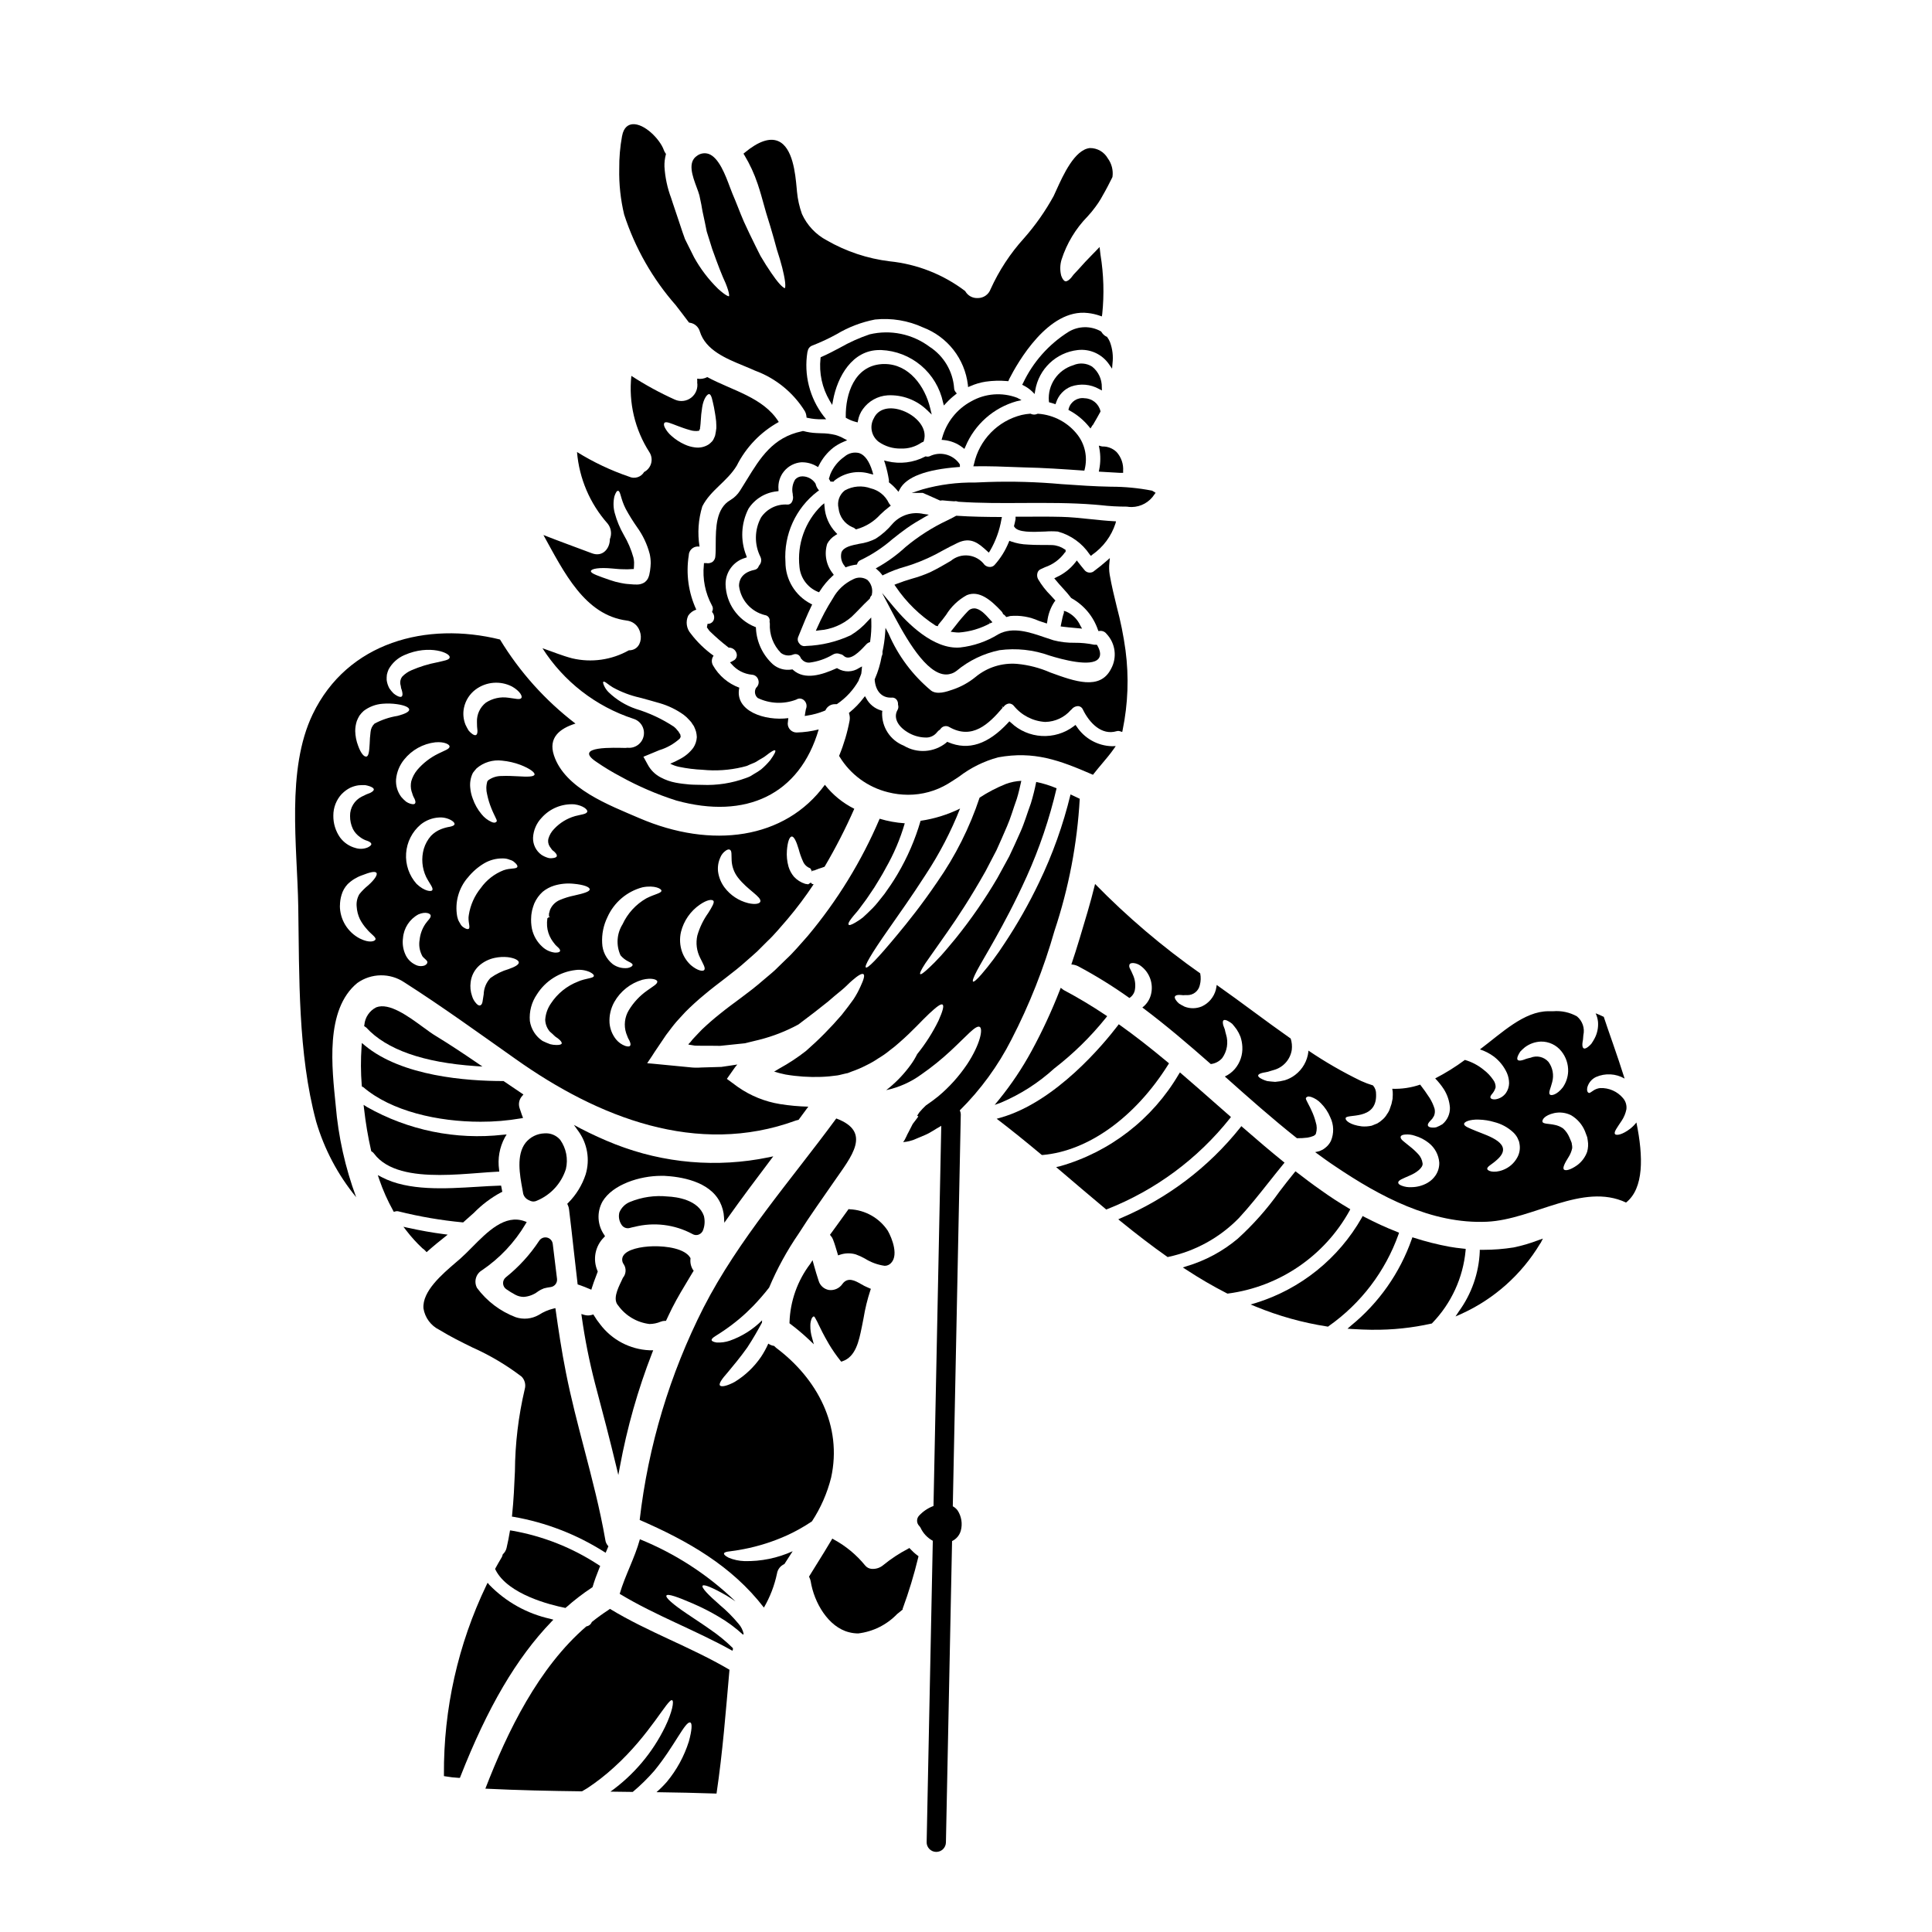 <?xml version="1.0" encoding="UTF-8"?>
<!-- Uploaded to: ICON Repo, www.iconrepo.com, Generator: ICON Repo Mixer Tools -->
<svg fill="#000000" width="800px" height="800px" version="1.1" viewBox="144 144 512 512" xmlns="http://www.w3.org/2000/svg">
 <g>
  <path d="m398.38 267.75v-0.609l-0.105-0.211v-0.004c-1.773-2.531-5.133-3.387-7.902-2.016-0.289 0.109-0.605 0.133-0.906 0.066l-0.176-0.039-0.16 0.082c-3.074 1.598-6.617 2.027-9.984 1.219l-0.859-0.211 0.277 0.844v-0.004c0.438 1.43 0.773 2.887 1.008 4.363 0.008 0.059 0.008 0.117 0 0.176v0.422l0.188 0.148c0.68 0.531 1.305 1.133 1.863 1.789l0.473 0.566 0.344-0.652c1.699-3.269 6.918-5.254 15.512-5.902z"/>
  <path d="m362.43 277.37-0.738 0.609c-4.344 4.234-6.492 10.234-5.824 16.266 0.266 2.906 2.113 5.434 4.805 6.566l0.395 0.148 0.215-0.344h0.004c0.934-1.469 2.059-2.809 3.348-3.981l0.316-0.285-0.227-0.352h-0.004c-1.781-2.207-2.344-5.16-1.508-7.871 0.5-0.938 1.246-1.723 2.156-2.273l0.531-0.32-0.43-0.445c-1.742-1.844-2.789-4.238-2.957-6.769z"/>
  <path d="m379.34 353.95c1.738 0.445 3.523 0.668 5.316 0.672 3.723 0.008 7.379-1 10.57-2.918 0.953-0.578 1.934-1.223 2.941-1.891 3.086-2.367 6.606-4.106 10.363-5.113 9.508-1.738 16.266 0.789 24.773 4.473l0.352 0.152 0.23-0.305c0.703-0.902 1.449-1.785 2.191-2.668 1.043-1.23 2.121-2.512 3.039-3.816l0.57-0.816-0.992 0.035h0.004c-3.801-0.102-7.312-2.062-9.391-5.246l-0.301-0.395-0.395 0.312h0.004c-5.059 3.848-12.168 3.441-16.754-0.961l-0.363-0.305-0.32 0.348c-5.332 5.754-10.523 7.449-15.859 5.203l-0.309-0.129-0.23 0.234h0.004c-3.219 2.621-7.734 2.934-11.281 0.789-3.586-1.422-5.879-4.949-5.727-8.797l0.062-0.422-0.395-0.125v-0.004c-1.652-0.496-3.039-1.629-3.856-3.148l-0.371-0.625-0.445 0.578c-1.035 1.355-2.223 2.582-3.543 3.66l-0.25 0.203 0.082 0.309c0.16 0.562 0.195 1.152 0.094 1.727-0.586 3.125-1.488 6.184-2.691 9.125l-0.098 0.23 0.129 0.207v0.004c2.871 4.715 7.484 8.102 12.844 9.422z"/>
  <path d="m396.85 246.84c-0.336-4.469-2.746-8.527-6.516-10.953-4.543-3.391-10.355-4.594-15.871-3.281-2.731 0.922-5.367 2.109-7.871 3.539-1.574 0.836-3.195 1.695-4.852 2.418l-0.25 0.105-0.039 0.277h-0.004c-0.426 3.914 0.422 7.859 2.426 11.25l0.668 1.117 0.238-1.281c1.148-6.18 5.051-13.266 12.281-13.266h0.496c3.875 0.168 7.582 1.617 10.543 4.121 2.957 2.508 5 5.926 5.809 9.715l0.23 0.859 0.605-0.648c0.746-0.809 1.559-1.551 2.426-2.219l0.395-0.32-0.332-0.395c-0.238-0.293-0.375-0.66-0.383-1.039z"/>
  <path d="m364.05 269.66c-0.105 0.305-0.238 0.688-0.332 1.051l-0.051 0.223 0.145 0.188 0.004 0.004c0.051 0.074 0.094 0.152 0.133 0.234l0.133 0.273h0.305v-0.004c0.066-0.004 0.137-0.004 0.203 0l0.246 0.047 0.184-0.18h0.004c0.039-0.043 0.074-0.09 0.105-0.137 2.664-2.117 6.191-2.789 9.445-1.805l0.848 0.207-0.223-0.828c-0.832-2.719-2-4.352-3.481-4.856-1.375-0.355-2.836-0.008-3.906 0.926-1.676 1.16-2.981 2.777-3.762 4.656z"/>
  <path d="m390.92 253.87-0.395-1.648c-1.426-5.961-5.695-11.754-12.117-11.754-0.285 0-0.566 0-0.855 0.031-7.086 0.551-9.496 7.84-9.418 13.918v0.277l0.238 0.137c0.754 0.434 1.566 0.762 2.41 0.977l0.508 0.129 0.098-0.516c0.195-1.086 0.633-2.113 1.281-3.004 1.527-2.137 3.938-3.477 6.559-3.652 3.887-0.203 7.68 1.223 10.473 3.934z"/>
  <path d="m367.86 273.98c-1.422 1.117-2.062 2.965-1.633 4.723 0.223 2.203 1.617 4.117 3.648 5 0.27 0.074 0.52 0.211 0.727 0.395l0.191 0.188 0.266-0.059v0.004c2.402-0.68 4.562-2.019 6.234-3.875 0.75-0.73 1.543-1.418 2.379-2.051l0.395-0.305-0.32-0.395v0.004c-0.082-0.098-0.152-0.203-0.207-0.316-0.918-1.941-2.668-3.363-4.754-3.867-2.277-0.836-4.809-0.633-6.926 0.555z"/>
  <path d="m375.05 301.7v-0.156c0.312-1.406-0.137-2.875-1.18-3.867-1.137-0.742-2.586-0.801-3.777-0.16-2.269 1.062-4.144 2.816-5.348 5.016-1.594 2.492-2.992 5.109-4.18 7.82l-0.363 0.812 0.879-0.117v-0.004c3.172-0.227 6.188-1.477 8.586-3.562 0.742-0.707 1.457-1.445 2.168-2.176 0.828-0.859 1.676-1.742 2.57-2.562l0.105-0.098 0.035-0.145v-0.004c0.078-0.254 0.215-0.488 0.395-0.68z"/>
  <path d="m320.17 494.04h0.32l0.133-0.277c0.207-0.43 0.395-0.852 0.598-1.27 0.301-0.633 0.59-1.258 0.922-1.895 1.402-2.754 3.031-5.449 4.613-8.066l1.078-1.793-0.219-0.27c-0.531-0.871-0.75-1.902-0.625-2.914v-0.133l-0.066-0.113c-1.414-2.387-6.144-3.109-9.84-3.039-3.227 0.078-7.019 0.812-7.977 2.629v-0.004c-0.355 0.699-0.277 1.539 0.195 2.164 0.723 1.105 0.633 2.559-0.223 3.566-0.129 0.301-0.285 0.617-0.445 0.961-0.969 2.031-2.293 4.812-0.789 6.414 1.957 2.707 4.953 4.473 8.266 4.875 1.023-0.008 2.035-0.215 2.981-0.613 0.344-0.141 0.707-0.215 1.078-0.223z"/>
  <path d="m310.65 316.34c-4.562 2.57-9.922 3.328-15.016 2.125-2.699-0.707-5.269-1.781-7.871-2.672h-0.004c5.629 8.824 14.141 15.426 24.09 18.684 1.957 0.582 3.144 2.57 2.727 4.574-0.414 2-2.297 3.348-4.324 3.106-0.129 0-0.289 0.055-0.445 0.055-2.676-0.027-14.312-0.629-7.68 3.746 2.004 1.379 4.086 2.641 6.234 3.773 4.734 2.629 9.723 4.781 14.883 6.422 18.43 5.086 32.668-1.543 37.719-18.84v-0.004c-1.91 0.488-3.871 0.762-5.844 0.812-1.305 0-2.363-1.059-2.363-2.363 0.055-0.5 0.105-0.973 0.156-1.445-6.234 0.816-14.336-1.887-12.988-8.074v0.004c-2.949-1.082-5.418-3.172-6.969-5.906-0.465-0.809-0.406-1.816 0.156-2.566-2.301-1.641-4.344-3.617-6.055-5.871-1.133-1.305-1.402-3.152-0.684-4.723 0.508-0.777 1.27-1.348 2.152-1.621-2.074-4.484-2.769-9.488-1.996-14.367 0.023-1.293 1.07-2.34 2.363-2.363 0.18 0 0.34 0.027 0.496 0.027-0.578-3.562-0.324-7.211 0.734-10.664 2.199-4.328 6.555-6.555 9.121-10.773 2.457-4.898 6.34-8.938 11.141-11.586-4.09-6.551-12.293-8.305-18.949-11.898-0.82 0.434-1.762 0.582-2.676 0.418 0 0.289 0 0.574 0.027 0.867 0 0.023-0.027 0.074-0.027 0.102 0.266 1.543-0.34 3.106-1.578 4.066-1.234 0.961-2.898 1.16-4.328 0.52-4-1.801-7.856-3.906-11.531-6.297-0.77 7.102 0.926 14.254 4.797 20.258 0.551 0.867 0.711 1.93 0.441 2.918-0.27 0.992-0.945 1.828-1.855 2.297-0.82 1.387-2.559 1.918-4.012 1.234-4.824-1.645-9.449-3.836-13.777-6.527 0.582 7.027 3.426 13.68 8.105 18.957 0.941 1.164 1.172 2.75 0.605 4.141 0 2.438-1.863 4.82-4.746 3.746-4.297-1.625-8.625-3.172-12.867-4.848 5.477 9.906 10.926 21.203 22.094 22.672 4.769 0.621 4.977 7.914 0.543 7.887zm9.445-60.309c0.5-0.395 1.652 0.156 3.543 0.867 0.918 0.34 2.019 0.758 3.199 1.074 0.785 0.262 1.621 0.324 2.438 0.18l0.051-0.129c0.078-0.156 0.148-0.312 0.211-0.473-0.023-0.066-0.031-0.137-0.027-0.211 0.012-0.062 0.027-0.125 0.051-0.184l0.051-0.496c0.027-0.344 0.078-0.602 0.078-0.973h0.004c0.059-1.262 0.188-2.519 0.391-3.769 0.344-2.305 1.445-3.723 1.969-3.438 0.523 0.289 0.707 1.441 1.152 3.438 0.18 0.996 0.418 2.25 0.574 3.719 0.027 0.367 0.027 0.816 0.055 1.203v0.629c-0.027 0.293-0.078 0.629-0.133 0.945-0.055 0.316-0.102 0.629-0.18 0.945-0.078 0.316-0.156 0.395-0.234 0.602l-0.129 0.289-0.074 0.129v0.055l-0.266 0.395-0.078 0.102c-0.27 0.301-0.566 0.57-0.887 0.816-1.105 0.727-2.445 1.016-3.754 0.812-0.914-0.117-1.805-0.371-2.644-0.762-1.281-0.57-2.469-1.34-3.508-2.277-0.723-0.617-1.32-1.367-1.762-2.207-0.332-0.652-0.273-1.074-0.09-1.281zm-7.238 42.879c-0.445 0-0.703 0-0.996-0.023-0.547-0.055-1.098-0.082-1.648-0.133-0.707-0.051-1.152-0.18-1.703-0.262-0.961-0.184-1.91-0.438-2.832-0.762-3.066-1.074-5.164-1.754-5.086-2.383 0.078-0.625 2.176-1.023 5.715-0.684 0.812 0.055 1.727 0.184 2.621 0.184 0.418 0 0.863 0.027 1.336 0.027l1.598-0.078h0.105v-0.055l0.051-0.73 0.027-0.945c-0.016-0.453-0.078-0.898-0.184-1.336-0.59-2.106-1.453-4.121-2.566-6.004-1.039-1.816-1.84-3.758-2.387-5.781-0.391-1.445-0.418-2.969-0.078-4.426 0.344-1.023 0.68-1.523 0.996-1.445 0.652 0.105 0.629 2.148 2.019 4.824 0.898 1.645 1.887 3.238 2.961 4.769 1.562 2.156 2.707 4.578 3.379 7.152 0.176 0.805 0.266 1.621 0.266 2.441l-0.055 0.918c-0.051 0.602-0.078 0.707-0.129 1.102-0.051 0.371-0.121 0.734-0.211 1.098-0.09 0.336-0.215 0.66-0.367 0.973-0.246 0.438-0.598 0.805-1.023 1.074-0.551 0.312-1.172 0.48-1.809 0.484zm6.031 31.453c2.242 0.656 4.356 1.684 6.262 3.039 0.547 0.406 1.051 0.871 1.496 1.387l0.367 0.395 0.078 0.105 0.055 0.051 0.156 0.207 0.102 0.184 0.5 0.73v0.008c0.211 0.449 0.391 0.914 0.547 1.387 0.125 0.492 0.195 0.992 0.215 1.496-0.055 1.012-0.383 1.992-0.945 2.832-0.957 1.27-2.195 2.301-3.617 3.016-0.801 0.449-1.633 0.844-2.488 1.18 0.734 0.387 1.516 0.668 2.328 0.836 1.023 0.207 2.07 0.395 3.148 0.523l0.816 0.078c0.023 0.023 0.473 0.051 0.68 0.078 0.551 0.027 1.074 0.051 1.625 0.102l0.004 0.004c3.508 0.348 7.051 0.109 10.48-0.703 0.344-0.078 0.68-0.184 1.023-0.266 0.344-0.078 0.629-0.266 0.945-0.395 0.602-0.289 1.203-0.445 1.727-0.758 0.945-0.652 1.941-1.074 2.594-1.625 1.312-1.047 2.203-1.574 2.441-1.391 0.234 0.184-0.211 1.074-1.312 2.598-0.727 0.883-1.535 1.699-2.41 2.438-0.586 0.434-1.199 0.828-1.836 1.18-0.316 0.211-0.652 0.422-1.023 0.629-0.371 0.207-0.758 0.316-1.152 0.473-3.727 1.379-7.695 1.992-11.664 1.812-0.523 0-1.047 0-1.598-0.027-0.316 0-0.445 0-0.945-0.027l-0.84-0.051c-1.125-0.105-2.336-0.234-3.59-0.473h0.004c-1.363-0.254-2.68-0.715-3.906-1.363-1.504-0.762-2.731-1.969-3.516-3.461l-1.125-2.047 2.227-0.918c0.652-0.289 1.34-0.547 2.019-0.84v0.004c1.992-0.605 3.828-1.645 5.375-3.039 0.105-0.164 0.191-0.34 0.258-0.523-0.051-0.078-0.023-0.184-0.051-0.293-0.035-0.07-0.043-0.152-0.027-0.23l-0.469-0.762-0.055-0.102-0.051-0.055-0.207-0.23v-0.004c-0.27-0.367-0.586-0.695-0.945-0.973-3.121-2.055-6.519-3.644-10.094-4.723-2.68-0.922-5.133-2.418-7.18-4.383-0.562-0.551-1.008-1.207-1.309-1.938-0.184-0.473-0.234-0.789-0.105-0.867s0.395 0 0.816 0.316h-0.004c0.547 0.426 1.113 0.82 1.699 1.184 2.223 1.23 4.609 2.137 7.086 2.695 1.613 0.453 3.398 0.898 5.391 1.5z"/>
  <path d="m238.71 404.49c3.695-2.625 8.629-2.699 12.398-0.184 10.145 6.477 19.812 13.496 29.668 20.445 21.676 15.352 47.938 25.816 74.148 16.195 0.234-0.074 0.469-0.133 0.711-0.18 0.867-1.152 1.727-2.336 2.57-3.488-2.508-0.062-5.004-0.289-7.481-0.684-4.004-0.648-7.809-2.188-11.137-4.504l-2.961-2.176 2.043-2.91c0.223-0.312 0.469-0.613 0.73-0.895-0.574 0.078-1.125 0.156-1.727 0.266-0.816 0.129-1.652 0.262-2.492 0.367l-2.594 0.078-2.699 0.078c-1.102 0.086-2.207 0.059-3.301-0.078-3.066-0.289-6.211-0.602-9.484-0.918l-1.23-0.105-0.316-0.023c-0.055-0.027 0.078-0.184 0.102-0.234l0.371-0.551c0.496-0.734 0.996-1.469 1.465-2.227 0.996-1.469 2.019-2.988 3.043-4.508 0.551-0.734 1.125-1.469 1.676-2.203 0.344-0.418 0.68-0.867 1.047-1.281 0.762-0.816 1.496-1.676 2.305-2.516v-0.008c1.637-1.648 3.359-3.215 5.16-4.691 3.566-3.016 7.629-5.742 11.195-8.988 0.918-0.816 1.859-1.602 2.754-2.441l2.699-2.695c1.891-1.758 3.543-3.828 5.32-5.844 2.484-2.941 4.797-6.023 6.922-9.234-0.125-0.051-0.258-0.078-0.391-0.078l-0.316-0.344h-0.102l-0.422 0.293-0.207 0.129-0.816-0.129v-0.004c-1.133-0.359-2.156-1.008-2.961-1.887-0.656-0.785-1.148-1.691-1.438-2.672-0.391-1.391-0.531-2.836-0.422-4.273 0.184-2.281 0.656-3.617 1.258-3.695 0.602-0.078 1.254 1.281 1.863 3.352v0.004c0.285 1.094 0.66 2.164 1.125 3.195 0.352 0.871 1.059 1.547 1.941 1.859l0.367 0.629 0.051 0.289 0.133-0.262v0.004c0.363-0.027 0.719-0.129 1.047-0.293 0.219-0.102 0.445-0.188 0.68-0.258 0.289-0.078 0.602-0.207 0.891-0.289l0.629-0.234c2.922-4.961 5.551-10.086 7.871-15.352-3.035-1.516-5.699-3.688-7.793-6.356-10.559 14.469-30.035 17.09-49.246 8.805-7.758-3.352-19.68-7.758-22.566-16.641-1.523-4.664 1.543-7.086 5.711-8.387v-0.004c-7.992-6.117-14.773-13.672-19.996-22.277-19.395-4.797-40.414 0.629-49.641 19.812-7.051 14.676-4.09 34.992-3.824 50.953 0.289 18.531-0.105 38.895 4.723 56.902h-0.004c2.152 7.359 5.766 14.203 10.629 20.129-2.906-7.84-4.731-16.043-5.426-24.375-0.965-9.742-2.926-25.332 5.746-32.41zm96.137-33.156h0.004c0.285-0.762 0.797-1.422 1.465-1.891 0.445-0.312 0.816-0.418 1.102-0.262 0.289 0.156 0.395 0.496 0.422 1.023s0.023 1.23 0.051 1.836v0.004c0.082 1.645 0.668 3.227 1.68 4.531 2.516 3.273 6.316 5.117 5.922 6.367-0.156 0.551-1.363 0.84-3.223 0.395-2.488-0.617-4.691-2.07-6.238-4.117-0.926-1.227-1.523-2.668-1.734-4.191-0.152-1.258 0.039-2.535 0.555-3.695zm-10.379 19.633c0.73-2.941 2.512-5.516 5.008-7.234 1.914-1.312 3.172-1.445 3.566-1.023s-0.395 1.703-1.34 3.223c-1.305 1.82-2.289 3.852-2.906 6.004-0.445 2.004-0.176 4.098 0.758 5.922 0.758 1.574 1.496 2.699 1.074 3.195-0.316 0.445-1.754 0.234-3.543-1.281-1.047-0.965-1.848-2.168-2.328-3.512-0.598-1.699-0.699-3.535-0.289-5.293zm-75.508-40.441c0.18-1.922 0.93-3.75 2.148-5.242 2.039-2.543 4.996-4.184 8.23-4.562 2.465-0.234 3.906 0.602 3.797 1.152-0.051 0.656-1.336 1.023-3.012 1.863h0.004c-2.129 1.039-4.019 2.508-5.559 4.309-0.723 0.879-1.262 1.895-1.574 2.988-0.191 0.863-0.172 1.766 0.055 2.621 0.102 0.367 0.262 0.68 0.34 1.051 0.129 0.344 0.289 0.676 0.473 0.996 0.266 0.602 0.316 1.02 0.105 1.254-0.207 0.234-0.629 0.207-1.258 0.027-0.383-0.121-0.746-0.297-1.078-0.523-0.473-0.387-0.914-0.816-1.309-1.285-0.996-1.34-1.477-2.988-1.363-4.648zm6.812 46.547c0.234 0.816 1.676 1.418 1.469 2.019-0.027 0.316-0.316 0.574-0.758 0.789v-0.004c-0.84 0.273-1.75 0.172-2.512-0.27-1.172-0.582-2.094-1.57-2.594-2.781-0.578-1.336-0.777-2.805-0.578-4.246 0.211-2.644 1.75-5.004 4.09-6.262 1.969-0.84 3.223-0.207 3.25 0.316 0.074 0.652-0.762 1.254-1.418 2.227-0.848 1.258-1.367 2.711-1.52 4.219-0.238 1.359-0.035 2.758 0.57 3.992zm23.094 3.723c-1.758 0.508-3.418 1.316-4.902 2.387-1.105 1.176-1.738 2.715-1.781 4.328-0.105 0.707-0.211 1.441-0.316 1.992-0.102 0.551-0.344 0.867-0.629 0.945-0.289 0.078-0.656-0.105-1.023-0.523-0.527-0.566-0.914-1.25-1.125-1.992-0.406-1.168-0.531-2.418-0.363-3.644 0.191-1.699 1.004-3.266 2.277-4.406 1.18-1.027 2.606-1.73 4.141-2.043 1.121-0.234 2.269-0.297 3.41-0.184 1.863 0.234 2.938 0.84 2.938 1.418-0.004 0.578-1.055 1.172-2.625 1.715zm36.641 5.711c-1.961 1.375-3.613 3.144-4.856 5.191-1.113 1.836-1.375 4.066-0.711 6.106 0.133 0.395 0.293 0.734 0.422 1.102 0.129 0.367 0.395 0.707 0.496 0.996 0.266 0.602 0.316 1.023 0.105 1.258-0.207 0.234-0.629 0.207-1.258 0.023v0.004c-0.953-0.348-1.797-0.945-2.438-1.73-1-1.242-1.605-2.762-1.734-4.352-0.125-1.934 0.312-3.863 1.258-5.555 1.617-2.863 4.289-4.984 7.445-5.902 2.387-0.602 3.938-0.074 3.957 0.473 0.062 0.66-1.141 1.262-2.688 2.387zm-10.535-19.449v0.004c1.742-3.914 5.164-6.828 9.305-7.922 3.25-0.629 5.117 0.422 5.008 0.945-0.078 0.656-1.836 0.867-4.012 1.992-2.766 1.586-4.969 3.996-6.301 6.891-1.543 2.473-1.738 5.559-0.523 8.207 0.57 0.68 1.277 1.234 2.07 1.625 0.707 0.34 1.18 0.625 1.125 0.941-0.055 0.316-0.445 0.602-1.281 0.789-1.41 0.176-2.832-0.191-3.984-1.023-1.707-1.359-2.731-3.402-2.801-5.582-0.129-2.371 0.352-4.734 1.395-6.863zm-3.59 15.543c0 0.68-2.176 0.629-4.195 1.52v0.004c-2.941 1.133-5.453 3.16-7.18 5.793-0.891 1.277-1.418 2.773-1.52 4.328 0.039 1.16 0.473 2.273 1.23 3.148 0.445 0.367 0.84 0.73 1.203 1.098 0.367 0.367 0.789 0.551 1.074 0.816 0.602 0.473 0.918 0.918 0.867 1.203-0.051 0.289-0.578 0.445-1.445 0.422-0.539-0.004-1.074-0.074-1.598-0.207-0.695-0.254-1.375-0.543-2.043-0.867-1.809-1.203-3.027-3.117-3.356-5.269-0.211-2.496 0.445-4.984 1.859-7.051 2.266-3.606 6.047-5.984 10.273-6.473 1.266-0.168 2.555 0.016 3.727 0.523 0.734 0.379 1.125 0.699 1.102 1.016zm-1.102-22.93c0.027 0.625-1.625 1.098-4.09 1.648-1.312 0.266-2.594 0.66-3.828 1.184-1.195 0.504-2.141 1.465-2.621 2.672-0.105 0.316-0.191 0.641-0.258 0.969v0.707l0.312 0.184-0.34 0.023-0.395 0.293c-0.105 0.695-0.129 1.395-0.078 2.094 0.098 1.195 0.465 2.352 1.074 3.383 0.23 0.395 0.496 0.773 0.785 1.129 0.23 0.332 0.504 0.633 0.812 0.891 0.602 0.5 0.867 0.918 0.758 1.203-0.105 0.289-0.574 0.422-1.363 0.395h0.004c-1.25-0.141-2.418-0.684-3.332-1.547-1.395-1.266-2.356-2.934-2.754-4.769-0.211-1.082-0.273-2.184-0.184-3.277l0.027-0.418 0.023-0.105 0.027-0.207 0.027-0.184 0.129-0.707v-0.004c0.152-0.613 0.344-1.219 0.574-1.805 0.52-1.18 1.277-2.234 2.227-3.098 0.902-0.734 1.934-1.285 3.043-1.629 1.656-0.5 3.398-0.668 5.117-0.496 2.731 0.242 4.301 0.867 4.301 1.473zm-4.062-22.52c2.492 0.344 3.59 1.496 3.41 1.969-0.211 0.652-1.523 0.707-3.223 1.152l-0.004 0.004c-2.129 0.609-4.051 1.785-5.559 3.406-0.719 0.73-1.242 1.629-1.52 2.617-0.148 0.672-0.035 1.379 0.316 1.969 0.152 0.289 0.395 0.496 0.574 0.812 0.18 0.316 0.602 0.5 0.789 0.734 0.445 0.445 0.652 0.812 0.551 1.098-0.102 0.289-0.527 0.449-1.152 0.5h-0.004c-0.395 0.062-0.797 0.035-1.18-0.078-0.602-0.184-1.176-0.449-1.703-0.785-1.465-1.051-2.309-2.758-2.25-4.559 0.105-1.973 0.91-3.844 2.277-5.269 2.188-2.465 5.387-3.781 8.676-3.566zm-10.562-7.871c-0.18 0.602-1.887 0.602-4.402 0.445-1.258-0.051-2.754-0.156-4.246-0.078-1.297-0.027-2.57 0.367-3.617 1.125-0.086 0.094-0.168 0.191-0.238 0.293-0.34 1.133-0.355 2.34-0.051 3.484 0.254 1.234 0.621 2.445 1.098 3.617 0.395 1.023 0.816 1.812 1.051 2.336s0.551 0.996 0.34 1.23c-0.211 0.234-0.551 0.445-1.363 0.078-1.012-0.461-1.898-1.152-2.594-2.019-1.035-1.234-1.836-2.648-2.359-4.168-0.359-0.941-0.582-1.934-0.66-2.938-0.125-1.293 0.102-2.598 0.66-3.773l0.051-0.078 0.023-0.051c0.293-0.371 0.578-0.762 0.922-1.129l-0.004-0.004c1.875-1.629 4.352-2.379 6.816-2.07 1.652 0.16 3.281 0.535 4.836 1.117 2.559 0.996 3.894 2.043 3.734 2.594zm-18.695-17.73c0.414-1.957 1.535-3.691 3.148-4.875 2.805-2.039 6.516-2.32 9.594-0.734 2.148 1.23 2.805 2.617 2.465 3.039-0.395 0.551-1.676 0.129-3.461-0.078-2.078-0.305-4.191 0.164-5.949 1.312-1.559 1.23-2.434 3.129-2.359 5.113 0.027 0.395 0.027 0.789 0.027 1.18 0 0.395 0.105 0.789 0.105 1.098 0.023 0.629-0.105 1.051-0.371 1.18s-0.68 0-1.18-0.418v0.004c-0.305-0.238-0.578-0.512-0.816-0.812-0.297-0.492-0.566-1-0.809-1.52-0.57-1.426-0.711-2.984-0.395-4.488zm0.969 45.078c1.219-1.543 2.711-2.848 4.402-3.852 1.473-0.859 3.148-1.305 4.852-1.285 0.664-0.023 1.328 0.102 1.941 0.367 0.484 0.117 0.926 0.359 1.281 0.711 0.629 0.523 0.812 0.945 0.68 1.203-0.34 0.578-1.805 0.211-3.59 0.84v-0.004c-2.445 0.945-4.559 2.59-6.078 4.727-1.668 2.055-2.762 4.512-3.172 7.125-0.34 1.676 0.523 3.356-0.051 3.695-0.266 0.156-0.707 0.027-1.312-0.367v0.004c-0.414-0.258-0.742-0.633-0.945-1.074-0.184-0.289-0.352-0.586-0.496-0.895-0.105-0.34-0.211-0.652-0.293-1.02h0.004c-0.641-3.633 0.371-7.363 2.758-10.176zm-3.461-14.234c-0.051 0.316-0.445 0.523-1.152 0.68v0.004c-0.832 0.129-1.652 0.348-2.438 0.656-1.008 0.398-1.918 1.004-2.672 1.785-0.867 0.996-1.512 2.164-1.891 3.434-0.703 2.469-0.484 5.109 0.613 7.434 0.918 1.812 1.992 2.938 1.625 3.516-0.207 0.445-2.043 0.34-4.141-1.652-1.988-2.215-2.992-5.137-2.789-8.102 0.199-2.965 1.594-5.723 3.863-7.644 1.379-1.113 3.078-1.766 4.848-1.863 1.133-0.078 2.266 0.18 3.254 0.738 0.617 0.367 0.914 0.73 0.859 1.02zm-17.941-39.598c0.105-0.484 0.262-0.961 0.465-1.418 0.934-1.684 2.398-3.012 4.172-3.773 6.691-2.961 12.504-0.473 11.977 0.68-0.102 0.629-1.52 0.816-3.273 1.23l-0.004 0.004c-2.34 0.445-4.625 1.152-6.812 2.098-0.941 0.395-1.789 0.984-2.492 1.727-0.402 0.551-0.574 1.238-0.473 1.914 0.098 0.363 0.168 0.73 0.211 1.102 0.121 0.316 0.219 0.637 0.289 0.969 0.129 0.578 0.102 1.023-0.105 1.23-0.207 0.207-0.629 0.156-1.23-0.152-0.355-0.191-0.691-0.422-0.996-0.684-0.398-0.406-0.758-0.844-1.074-1.312-0.371-0.684-0.613-1.43-0.711-2.199-0.02-0.473 0-0.945 0.059-1.414zm-7.969 12.293h-0.004c0.191-0.5 0.43-0.984 0.707-1.445 0.328-0.457 0.707-0.879 1.129-1.254 1.457-1.105 3.207-1.762 5.031-1.891 1.242-0.102 2.488-0.066 3.723 0.105 2.07 0.289 3.277 0.84 3.301 1.441 0.023 0.602-1.203 1.18-3.117 1.676-2.125 0.34-4.184 1.031-6.082 2.047-0.613 0.59-0.984 1.383-1.047 2.231-0.133 1.047-0.211 2.148-0.234 3.09-0.105 1.863-0.234 3.305-0.867 3.41-0.629 0.102-1.469-0.84-2.199-2.883-0.473-1.234-0.727-2.535-0.762-3.856-0.004-0.906 0.137-1.809 0.418-2.672zm-3.938 19.285h-0.004c0.637-0.652 1.371-1.195 2.184-1.605 0.695-0.324 1.438-0.547 2.199-0.656 0.594-0.055 1.188-0.07 1.781-0.051 0.438 0.078 0.867 0.191 1.285 0.34 0.684 0.262 1.023 0.547 1 0.84-0.023 0.293-0.395 0.602-0.973 0.891-0.336 0.148-0.676 0.281-1.023 0.395-0.367 0.184-0.758 0.395-1.18 0.574-1.945 0.965-3.16 2.969-3.121 5.141-0.012 1.195 0.25 2.379 0.762 3.457 0.441 0.848 1.078 1.574 1.859 2.121 0.594 0.465 1.27 0.812 1.992 1.023 0.629 0.234 0.996 0.523 1.023 0.812 0.027 0.289-0.344 0.629-0.945 0.918-1.023 0.43-2.164 0.488-3.227 0.156-1.664-0.438-3.125-1.438-4.141-2.828-1.172-1.691-1.785-3.711-1.754-5.769-0.012-2.137 0.797-4.195 2.258-5.754zm-0.527 29.613-0.004 0.004c0.004-0.961 0.145-1.914 0.422-2.832 0.301-1.055 0.852-2.027 1.598-2.828 1.082-1.055 2.379-1.859 3.805-2.363 2.094-0.816 3.406-1.152 3.824-0.684 0.422 0.469-0.445 1.812-2.148 3.328-0.871 0.699-1.664 1.492-2.363 2.363-0.574 0.992-0.82 2.137-0.707 3.277 0.07 1.145 0.355 2.266 0.84 3.305 0.492 0.957 1.109 1.844 1.832 2.644 1.074 1.34 2.57 2.176 2.305 2.777-0.184 0.473-1.574 1.023-4.141-0.262l0.004 0.004c-3.258-1.691-5.297-5.059-5.289-8.727z"/>
  <path d="m303.02 494.92c-0.578-0.711-1.105-1.461-1.574-2.25l-0.195-0.328-0.371 0.109v0.004c-0.676 0.203-1.395 0.203-2.07 0l-0.742-0.234 0.109 0.789v-0.004c0.832 5.914 2 11.773 3.496 17.559l0.145 0.555c1.969 7.394 3.801 14.379 5.512 21.535l0.535 2.234 0.426-2.258v-0.004c1.895-10.281 4.754-20.363 8.547-30.109l0.273-0.684h-1.004c-5.176-0.234-9.977-2.769-13.086-6.914z"/>
  <path d="m435.96 262.29-0.754-0.195 0.145 0.789v-0.004c0.336 1.84 0.32 3.727-0.051 5.559l-0.105 0.547 0.559 0.035c1.656 0.102 3.309 0.207 5.012 0.289h0.875v-0.48h-0.004c0.133-1.828-0.48-3.629-1.695-4.996-1.012-1.008-2.398-1.555-3.824-1.512-0.055-0.004-0.105-0.012-0.156-0.031z"/>
  <path d="m323.16 224.98c1.109 1.438 2.227 2.883 3.32 4.352l0.121 0.156 0.195 0.031 0.004 0.004c1.281 0.184 2.332 1.109 2.676 2.359 1.539 4.914 6.91 7.129 11.656 9.078 1.039 0.426 2.035 0.84 2.949 1.258h-0.004c5.484 2.008 10.141 5.793 13.219 10.754 0.23 0.422 0.371 0.883 0.418 1.363l0.035 0.34 0.34 0.082-0.004-0.004c1.262 0.273 2.547 0.391 3.836 0.359h1.027l-0.641-0.789v0.004c-3.742-4.844-5.309-11.016-4.332-17.055 0.035-0.078 0.059-0.156 0.078-0.234 0.109-0.68 0.582-1.246 1.234-1.473 2.203-0.852 4.348-1.852 6.414-2.992 3.144-1.883 6.59-3.203 10.184-3.898 4.367-0.461 8.781 0.27 12.77 2.113 3.16 1.211 5.934 3.258 8.02 5.922 2.086 2.668 3.402 5.852 3.816 9.211l0.062 0.664 0.617-0.262v0.004c1.277-0.566 2.629-0.965 4.012-1.18 1.879-0.273 3.785-0.328 5.68-0.16l0.34 0.035 0.148-0.305c0.031-0.059 0.051-0.125 0.059-0.191 2.305-4.523 10.434-18.824 20.887-17.574 1.074 0.117 2.129 0.355 3.148 0.711l0.555 0.191 0.094-0.586h0.004c0.551-5.25 0.398-10.551-0.457-15.762l-0.242-2.043-0.715 0.75c-0.5 0.523-0.98 1.02-1.441 1.48-1.203 1.242-2.246 2.312-3.09 3.305-0.305 0.355-0.602 0.668-0.895 0.973h-0.004c-0.516 0.508-0.984 1.055-1.402 1.645-0.422 0.473-1.008 0.996-1.5 0.93-0.395-0.09-0.789-0.562-1.109-1.457h-0.004c-0.367-1.406-0.34-2.887 0.078-4.281 1.383-4.305 3.746-8.227 6.91-11.461 0.727-0.777 1.402-1.602 2.031-2.461 0.516-0.684 0.996-1.395 1.434-2.133 0.789-1.387 1.703-2.988 2.383-4.387 0.223-0.484 0.457-0.945 0.688-1.355l0.062-0.203c0.219-1.719-0.23-3.453-1.254-4.848-0.969-1.711-2.801-2.758-4.769-2.723-4.016 0.445-7.051 7.144-8.863 11.152-0.285 0.621-0.527 1.16-0.723 1.574-2.195 3.996-4.82 7.734-7.832 11.156-3.652 4.023-6.648 8.594-8.883 13.543-0.512 1.375-1.816 2.297-3.281 2.324h-0.172c-1.305 0.055-2.527-0.613-3.195-1.73l-0.121-0.156v-0.004c-5.809-4.394-12.715-7.109-19.965-7.848-5.875-0.715-11.543-2.606-16.676-5.559-2.898-1.535-5.207-3.992-6.566-6.981-0.68-1.895-1.121-3.863-1.312-5.867l-0.09-0.973c-0.352-3.793-1.004-10.855-4.938-12.488-2.273-0.938-5.238 0.094-8.828 3.066l-0.332 0.277 0.223 0.363h0.004c1.461 2.422 2.648 4.996 3.543 7.68 0.668 1.969 1.211 3.961 1.691 5.699 0.195 0.703 0.395 1.363 0.555 1.969 0.852 2.703 1.492 4.836 2.019 6.727 0.164 0.586 0.32 1.16 0.473 1.723l0.34 1.238c0.266 0.902 0.523 1.738 0.789 2.519 0.496 1.684 0.844 3.043 1.062 4.156 0.668 3.148 0.266 3.566 0.273 3.574s-0.66-0.039-2.488-2.473c-0.598-0.824-1.516-2.102-2.516-3.684-0.445-0.758-0.945-1.574-1.453-2.387-0.215-0.418-0.43-0.844-0.648-1.281-0.219-0.441-0.48-0.969-0.73-1.465-1.102-2.219-2.086-4.277-3.008-6.297-0.598-1.375-1.105-2.656-1.609-3.938-0.473-1.18-0.938-2.363-1.453-3.543-0.191-0.449-0.414-1.039-0.66-1.711-1.18-3.148-2.934-7.91-5.703-8.832l-0.008 0.004c-1.016-0.316-2.121-0.129-2.981 0.5-2.606 1.695-1.23 5.394-0.125 8.371 0.297 0.789 0.574 1.543 0.73 2.141 0.086 0.359 0.16 0.723 0.227 1.09 0.066 0.367 0.148 0.762 0.234 1.113 0.086 0.352 0.113 0.625 0.168 0.938 0.055 0.312 0.125 0.73 0.199 1.102 0.219 0.941 0.395 1.867 0.59 2.754l0.168 0.82c0.105 0.48 0.199 0.961 0.285 1.422l0.07 0.332c0.172 0.516 0.32 1.008 0.496 1.594 0.176 0.586 0.34 1.059 0.496 1.574s0.297 0.969 0.453 1.453c1.543 4.328 2.609 7.059 3.57 9.113 1.18 2.926 0.887 3.418 0.891 3.426 0.004 0.008-0.566 0.152-2.945-2.012l0.004-0.004c-2.5-2.449-4.629-5.25-6.324-8.312-0.324-0.664-0.664-1.348-1.023-2.055l-0.578-1.148c-0.168-0.32-0.328-0.645-0.484-0.977-0.113-0.242-0.227-0.48-0.328-0.66-0.102-0.312-0.215-0.613-0.324-0.918-0.105-0.305-0.223-0.625-0.336-0.945-0.387-1.148-0.781-2.332-1.18-3.543-0.438-1.312-0.891-2.668-1.367-4.066-0.141-0.449-0.293-0.898-0.445-1.359l0.004 0.004c-1.012-2.684-1.613-5.504-1.785-8.363-0.031-1.062 0.09-2.121 0.355-3.152l0.047-0.211-0.125-0.18h-0.004c-0.191-0.27-0.348-0.562-0.453-0.875-1.004-2.816-5.156-7.086-8.301-6.809-1.02 0.09-2.316 0.707-2.754 3.148h-0.004c-0.523 2.856-0.773 5.754-0.742 8.66-0.09 4.082 0.352 8.156 1.301 12.125 2.891 8.898 7.574 17.105 13.762 24.121z"/>
  <path d="m440.88 337.81 0.52 0.172 0.113-0.535v0.004c1.426-6.938 1.688-14.062 0.766-21.082-0.531-3.902-1.309-7.762-2.324-11.566-0.672-2.754-1.371-5.594-1.871-8.492-0.176-1.055-0.203-2.129-0.078-3.188l0.117-1.234-0.934 0.824c-0.965 0.855-2.07 1.742-3.484 2.801l0.004-0.004c-0.711 0.406-1.602 0.285-2.18-0.289-0.578-0.676-1.18-1.434-1.766-2.184l-0.395-0.512-0.395 0.523c-1.336 1.699-3.066 3.051-5.039 3.934l-0.539 0.277 0.395 0.473c0.582 0.723 1.219 1.426 1.84 2.106 0.723 0.789 1.48 1.625 2.117 2.465l0.074 0.121 0.211 0.145c3.25 1.836 5.719 4.797 6.93 8.328l0.137 0.344 0.363-0.039c0.695-0.074 1.375 0.227 1.789 0.785 2.375 2.508 2.852 6.266 1.18 9.285-2.934 5.746-9.613 3.305-16.078 0.949-2.797-1.227-5.769-2-8.809-2.285-3.988-0.328-7.945 0.922-11.023 3.481-1.766 1.441-3.773 2.555-5.926 3.297-1.785 0.617-4.227 1.461-5.836 0.309v-0.004c-4.902-4.07-8.77-9.246-11.281-15.105l-0.809-1.535-0.117 1.727c-0.121 1.523-0.344 3.035-0.668 4.523l-0.02 0.094v0.098c0.051 0.352-0.008 0.715-0.176 1.035l-0.039 0.125c-0.359 2.043-0.965 4.039-1.797 5.938l-0.047 0.117v0.121c0.227 2.941 1.828 4.723 4.199 4.723h0.242v0.004c0.461-0.07 0.93 0.086 1.258 0.418 0.348 0.371 0.523 0.871 0.484 1.375v0.082l0.023 0.078v0.004c0.133 0.449 0.074 0.938-0.168 1.344-1.07 1.879-0.074 4.144 2.539 5.777v0.004c1.434 0.914 3.086 1.43 4.785 1.488 1.23 0.094 2.426-0.441 3.18-1.422 0.191-0.254 0.426-0.469 0.699-0.633l0.145-0.137c0.238-0.395 0.625-0.68 1.074-0.789s0.922-0.035 1.316 0.207c6.106 3.465 10.492-0.84 14.168-5.16l-0.301-0.398 0.414 0.297 0.121-0.113c0.332-0.488 0.863-0.805 1.449-0.867 0.473 0.012 0.918 0.227 1.223 0.59 2.047 2.531 5.059 4.09 8.305 4.293h0.098c2.586-0.059 5.023-1.199 6.723-3.148l0.195-0.164h0.004c0.43-0.57 1.109-0.898 1.824-0.875 0.535 0.066 0.988 0.418 1.184 0.918 1.723 3.543 4.949 6.891 8.898 5.731 0.324-0.105 0.676-0.094 0.992 0.031z"/>
  <path d="m437.92 240.56 0.789 1.148 0.113-1.383v0.004c0.238-1.918 0.008-3.859-0.664-5.668-0.172-0.441-0.402-0.855-0.684-1.238l-0.148-0.211h-0.117c-0.547-0.281-1.004-0.715-1.312-1.246l-0.164-0.168c-2.688-1.504-5.977-1.441-8.602 0.168-5.211 3.289-9.379 7.992-12.012 13.566l-0.23 0.438 0.438 0.227h-0.004c0.801 0.402 1.539 0.918 2.188 1.539l0.676 0.68 0.156-0.949c0.938-5.676 5.527-10.047 11.246-10.699 3.266-0.383 6.473 1.078 8.332 3.793z"/>
  <path d="m329.18 471.17c0.566-0.215 1.004-0.688 1.18-1.27 0.41-1.137 0.48-2.367 0.207-3.543v-0.051c-1.457-4.352-7.223-5.117-9.66-5.223h0.004c-3.391-0.348-6.812 0.148-9.965 1.445-1.27 0.512-2.281 1.516-2.805 2.781-0.273 1.082-0.086 2.227 0.512 3.168 0.445 0.809 1.391 1.203 2.277 0.941 0.395-0.105 0.73-0.195 1.18-0.277 5.172-1.316 10.648-0.652 15.352 1.867 0.52 0.328 1.164 0.391 1.738 0.168z"/>
  <path d="m431.43 249.54c-1.871-0.285-3.664 0.863-4.188 2.684l-0.105 0.395 0.336 0.188c1.945 1.062 3.668 2.488 5.078 4.203l0.434 0.539 0.367-0.582h-0.004c0.098-0.172 0.219-0.328 0.355-0.465l0.082-0.113c0.02-0.035 0.035-0.074 0.043-0.117 0.473-0.789 1.074-1.844 1.734-3.059l0.078-0.137-0.02-0.152h0.004c-0.469-1.949-2.191-3.336-4.195-3.383z"/>
  <path d="m402.13 266.93-0.184 0.641h0.664c3.797-0.043 7.348 0.086 9.945 0.195 1.008 0.039 1.871 0.074 2.539 0.09 5.422 0.105 10.965 0.496 15.855 0.84l0.418 0.027 0.098-0.395v0.004c0.773-3.129 0.102-6.438-1.836-9.012-2.527-3.32-6.367-5.387-10.527-5.672h-0.121l-0.105 0.047h-0.004c-0.52 0.234-1.117 0.234-1.641 0l-0.117-0.055h-0.137c-0.75 0.055-1.496 0.168-2.231 0.332-3.102 0.77-5.926 2.387-8.156 4.68-2.231 2.289-3.777 5.156-4.461 8.277z"/>
  <path d="m357.54 332.03v0.082c-0.051 0.219-0.094 0.438-0.121 0.656l-0.156 0.973 0.676-0.109c1.59-0.238 3.144-0.672 4.625-1.289l0.164-0.07 0.082-0.16 0.004-0.004c0.477-0.953 1.469-1.539 2.539-1.492h0.234 0.168l0.137-0.09h0.004c2.34-1.602 4.285-3.719 5.676-6.195l0.031-0.18c0.129-0.309 0.254-0.629 0.395-0.953l0.227-0.605 0.035-0.137c0-0.152 0.031-0.305 0.051-0.457s0.039-0.328 0.055-0.488l0.074-0.906-0.789 0.43h0.004c-1.691 1.117-3.871 1.176-5.621 0.148l-0.219-0.133-0.234 0.102c-3.676 1.648-8.289 3.18-11.395 0.395l-0.172-0.156-0.234 0.035h-0.008c-1.773 0.293-3.586-0.211-4.949-1.379-2.691-2.457-4.305-5.875-4.488-9.512l-0.02-0.324-0.305-0.113v0.004c-4.555-1.867-7.582-6.242-7.723-11.164-0.086-3.262 2.039-6.172 5.172-7.086l0.457-0.156-0.148-0.465c-1.602-4.035-1.383-8.566 0.594-12.43 1.684-2.598 4.457-4.285 7.535-4.594l0.418-0.062v-0.426h-0.004c-0.172-1.758 0.371-3.512 1.5-4.867 1.133-1.355 2.762-2.199 4.523-2.344h0.262c1.316 0.004 2.613 0.355 3.754 1.016l0.453 0.254 0.23-0.469v0.004c0.91-1.816 2.199-3.41 3.789-4.672 0.848-0.641 1.773-1.168 2.754-1.574l0.934-0.398-0.941-0.488c-0.676-0.379-1.395-0.68-2.137-0.902-1.258-0.305-2.543-0.461-3.836-0.461-0.395 0-0.812-0.027-1.23-0.051-1.172-0.051-2.332-0.23-3.465-0.535h-0.125c-0.098 0-0.191 0.023-0.281 0.062-7.711 1.617-11.047 7.086-14.582 12.84-0.582 0.957-1.18 1.93-1.797 2.894-0.629 1.004-1.488 1.848-2.504 2.461-3.894 2.203-3.91 7.41-3.938 11.598 0 1.211 0 2.363-0.098 3.324-0.023 0.562-0.281 1.09-0.707 1.457-0.5 0.352-1.125 0.484-1.723 0.359h-0.59l-0.027 0.465c-0.387 3.715 0.359 7.461 2.133 10.746 0.285 0.434 0.336 0.984 0.137 1.461l-0.105 0.262 0.168 0.219c0.445 0.594 0.531 1.383 0.219 2.055-0.305 0.582-0.922 0.926-1.574 0.883l-0.172 0.945c0.113 0.129 0.215 0.266 0.305 0.414 0.137 0.219 0.293 0.422 0.465 0.613 1.543 1.5 3.168 2.914 4.867 4.234l0.133 0.102h0.191c0.926 0.051 1.707 0.703 1.922 1.602 0.203 0.785-0.211 1.598-0.965 1.891-0.062 0.047-0.125 0.09-0.191 0.129l-0.609 0.281 0.453 0.496h-0.004c1.363 1.586 3.281 2.582 5.363 2.781 0.785 0.039 1.461 0.578 1.68 1.336 0.254 0.715 0.062 1.516-0.484 2.043l-0.141 0.184c-0.465 0.871-0.27 1.949 0.477 2.602 3.207 1.547 6.91 1.703 10.234 0.426 0.641-0.422 1.492-0.344 2.047 0.188 0.641 0.574 0.848 1.492 0.516 2.289z"/>
  <path d="m425.34 272.3c-6.496-0.586-13.023-0.777-19.543-0.562-1.09 0.059-2.211 0.098-3.363 0.137v0.004c-4.707-0.078-9.406 0.531-13.941 1.805l-2.891 0.941h2.934c0.25 0.078 2.519 1.098 4.176 1.844l0.465 0.203 0.285-0.043c0.102-0.02 0.207-0.027 0.312-0.027 0.996 0.102 2 0.188 3.121 0.254 0.316-0.066 0.645-0.039 0.945 0.078l0.16 0.035c5.762 0.395 11.637 0.363 17.32 0.324 6.168-0.02 12.516-0.066 18.738 0.438l1.574 0.137h0.004c2.316 0.27 4.648 0.398 6.981 0.395 0.43 0.07 0.863 0.105 1.301 0.105 2.438-0.035 4.695-1.289 6.012-3.34l0.32-0.43-0.848-0.52-0.152-0.059c-3.574-0.691-7.203-1.039-10.844-1.035-4.371-0.074-8.793-0.383-13.066-0.684z"/>
  <path d="m435.99 246.63c0.043-2.125-0.902-4.148-2.566-5.473-1.492-0.945-3.359-1.086-4.977-0.375-4.141 1.242-6.848 5.211-6.484 9.52l0.059 0.316 0.312 0.078c0.328 0.074 0.625 0.176 0.93 0.277l0.457 0.148 0.16-0.453c0.621-1.934 2.074-3.484 3.961-4.234 2.453-0.855 5.156-0.621 7.426 0.652l0.75 0.395z"/>
  <path d="m401.36 250.37c-3.758 2.027-6.523 5.504-7.664 9.621l-0.164 0.574 0.594 0.051c1.809 0.172 3.527 0.852 4.961 1.969l0.488 0.375 0.262-0.562-0.004-0.004c2.441-5.898 7.461-10.348 13.609-12.066l1.27-0.285-1.145-0.625c-4.008-1.52-8.484-1.172-12.207 0.953z"/>
  <path d="m411.49 287.31-0.188 0.461h-0.004c-0.895 2.188-2.156 4.203-3.738 5.957-0.305 0.328-0.73 0.516-1.18 0.523-0.539 0.012-1.062-0.188-1.457-0.555-1.012-1.375-2.551-2.269-4.246-2.469-1.695-0.203-3.398 0.309-4.703 1.41-1.688 1-3.516 2.055-5.438 2.992-1.586 0.707-3.231 1.289-4.906 1.746-1.367 0.387-2.715 0.84-4.035 1.363l-0.566 0.23 0.355 0.504c2.793 4.129 6.398 7.644 10.59 10.34l0.543 0.141 0.191-0.457c0.684-0.762 1.324-1.617 1.996-2.519v0.004c1.344-2.207 3.246-4.023 5.512-5.262 3.281-1.336 6.34 1.258 9.164 4.266v0.004c0.172 0.176 0.309 0.387 0.395 0.617l0.062 0.152 0.141 0.086c0.191 0.109 0.355 0.254 0.488 0.43l0.188 0.246 0.309-0.062c0.156-0.035 0.312-0.078 0.469-0.129 0.105-0.031 0.203-0.062 0.289-0.078h-0.004c2.582-0.238 5.176 0.199 7.539 1.266 0.562 0.195 1.117 0.395 1.652 0.555l0.527 0.164 0.105-0.543c0.215-1.859 0.859-3.641 1.887-5.203l0.27-0.328-0.285-0.312c-0.309-0.348-0.621-0.688-0.934-1.027v0.004c-1.316-1.305-2.457-2.773-3.391-4.375-0.262-0.52-0.309-1.117-0.137-1.672 0.121-0.387 0.391-0.707 0.75-0.891 0.395-0.195 0.812-0.395 1.215-0.566 2.141-0.719 4-2.098 5.309-3.938l0.172-0.121v-0.535l-0.223-0.145c-0.977-0.676-2.125-1.07-3.312-1.133-2.094-0.07-4.234 0.031-6.418-0.129l-0.004-0.004c-1.531-0.039-3.047-0.316-4.492-0.824z"/>
  <path d="m397.55 280.68h-0.145l-1.016 0.543-0.082 0.047h-0.004c-0.141 0.102-0.297 0.18-0.461 0.234l-0.789 0.395c-3.973 1.871-7.691 4.242-11.062 7.055-2.223 2.051-4.672 3.84-7.301 5.332l-0.609 0.344 0.527 0.457h-0.004c0.379 0.32 0.723 0.68 1.023 1.074l0.25 0.34 0.371-0.188 0.004-0.004c1.82-0.891 3.723-1.609 5.68-2.152 0.59-0.184 1.18-0.371 1.793-0.57 2.836-0.988 5.578-2.238 8.184-3.734 1.238-0.664 2.527-1.352 3.836-1.969 3.598-1.727 5.664 0.168 7.871 2.176l0.426 0.395 0.316-0.484v0.004c1.508-2.586 2.535-5.418 3.035-8.371l0.125-0.594h-0.605c-3.363-0.016-7.344-0.055-11.363-0.328z"/>
  <path d="m407.01 308.91-0.789-0.863c-1.055-1.18-2.496-2.793-4.027-2.824h0.004c-0.656-0.008-1.277 0.27-1.711 0.762-1.137 1.195-2.207 2.449-3.207 3.758l-1.336 1.672 0.863 0.121c0.438 0.059 0.875 0.086 1.316 0.09 2.871-0.215 5.66-1.031 8.191-2.402l-0.133-0.48 0.203 0.449z"/>
  <path d="m380.51 282.83c-1.273 1.531-2.773 2.859-4.453 3.934-1.359 0.684-2.82 1.137-4.328 1.344-2.121 0.426-4.125 0.832-4.723 2.246-0.332 1.289-0.016 2.66 0.852 3.668l0.207 0.336 0.371-0.133h0.004c0.762-0.277 1.555-0.469 2.359-0.578l0.301-0.039 0.102-0.285c0.137-0.395 0.441-0.715 0.828-0.871 3.055-1.461 5.894-3.328 8.445-5.551 1.219-0.969 2.477-1.969 3.805-2.906 1.547-1.098 3.148-2.035 4.629-2.887l1.242-0.711-1.422-0.199h0.004c-3.016-0.688-6.168 0.32-8.223 2.633z"/>
  <path d="m412.71 283.45 0.109 0.176c0.941 1.527 4.723 1.375 8.09 1.238v0.004c1.141-0.094 2.289-0.094 3.434 0 3.449 0.945 6.445 3.098 8.438 6.07l0.312 0.371 0.375-0.301h-0.004c2.894-2.016 5.051-4.918 6.144-8.266l0.152-0.582-0.602-0.035c-2.102-0.113-4.246-0.344-6.297-0.559-2.644-0.277-5.141-0.535-7.562-0.594-3.387-0.086-6.836-0.062-10.168-0.039h-2v0.66c-0.102 0.566-0.234 1.105-0.363 1.621z"/>
  <path d="m388.19 261.3c0.059-0.039 0.125-0.07 0.195-0.094l0.375-0.172 0.062-0.199c1.074-3.406-2.047-6.656-5.535-7.977-3.488-1.324-6.555-0.562-7.703 1.969v-0.004c-1.215 2.113-0.664 4.801 1.281 6.269 1.723 1.211 3.797 1.836 5.902 1.777 1.93 0.074 3.832-0.477 5.422-1.57z"/>
  <path d="m420.86 312.91c-3.965-1.363-8.449-2.898-12.277-0.832-3.082 1.914-6.555 3.113-10.16 3.512-7.086 0.586-14.102-6.566-17.691-10.887l-2.988-3.586 2.18 4.148c3.188 6.055 8.516 16.188 13.828 17.367 0.328 0.074 0.668 0.109 1.004 0.109 1.004-0.008 1.973-0.352 2.758-0.977 3.281-2.727 7.184-4.602 11.363-5.461 4.469-0.594 9.012-0.105 13.25 1.426 3.269 1.023 11.094 3.148 12.988 0.832 0.648-0.789 0.555-1.969-0.285-3.457l-0.117-0.211-0.242-0.035c-0.105-0.008-0.215-0.008-0.324 0-0.059 0.004-0.121 0.004-0.18 0-1.703-0.359-3.441-0.531-5.184-0.516-1.883 0.031-3.762-0.191-5.582-0.66-0.766-0.234-1.551-0.496-2.34-0.773z"/>
  <path d="m430.76 310.59-0.473-0.828c-0.742-1.641-2.062-2.953-3.711-3.684l-0.633-0.191v0.547-0.004c-0.113 0.27-0.199 0.547-0.266 0.828l-0.09 0.348c-0.105 0.426-0.195 0.863-0.285 1.312l-0.219 1.09 0.527 0.07c1.066 0.137 2.125 0.227 3.176 0.328z"/>
  <path d="m347.98 309.02c0.02 0.07 0.031 0.145 0.039 0.219-0.164 2.898 0.902 5.731 2.938 7.801 0.93 0.707 2.168 0.867 3.25 0.418 0.387-0.16 0.82-0.16 1.207 0 0.387 0.195 0.68 0.539 0.812 0.953l0.059 0.109c0.051 0.074 0.117 0.141 0.188 0.195 0.5 0.613 1.27 0.945 2.059 0.883 2.113-0.266 4.152-0.949 5.996-2.019l0.445-0.238c0.535-0.238 1.141-0.238 1.676 0 0.363 0.051 0.699 0.219 0.957 0.477 1.664 1.574 4.383-1.359 5.684-2.754l0.352-0.367v-0.004c0.184-0.191 0.406-0.344 0.656-0.438l0.277-0.098 0.043-0.293h-0.004c0.246-1.668 0.348-3.356 0.297-5.043l-0.035-1.18-0.816 0.852v-0.004c-1.336 1.52-2.894 2.824-4.625 3.871-3.707 1.719-7.723 2.68-11.805 2.828l-0.395 0.043v0.004c-0.57 0.02-1.109-0.254-1.426-0.73-0.383-0.426-0.508-1.027-0.332-1.574l0.461-1.141c0.895-2.223 1.91-4.723 3.086-7.164l0.215-0.441-0.445-0.215h0.004c-4.09-2.156-6.648-6.398-6.648-11.023-0.48-7.25 2.695-14.258 8.461-18.68l0.438-0.289-0.316-0.422 0.004 0.004c-0.277-0.387-0.473-0.824-0.578-1.289l-0.082-0.18c-0.742-1.117-1.984-1.809-3.328-1.852h-0.145c-0.715-0.004-1.395 0.297-1.871 0.828-0.715 1.156-0.945 2.543-0.645 3.871v0.246c0.191 0.688 0.07 1.426-0.328 2.016-0.246 0.336-0.641 0.527-1.059 0.516-2.781-0.203-5.457 1.102-7.016 3.414-1.758 3.242-1.82 7.144-0.164 10.445 0.367 0.754 0.234 1.656-0.336 2.273l-0.098 0.172h-0.004c-0.168 0.535-0.625 0.926-1.18 1.008-3.543 0.742-4.07 2.981-4.055 4.246v0.004c0.461 3.746 3.184 6.82 6.848 7.727 0.402 0.043 0.77 0.254 1.008 0.582s0.324 0.742 0.242 1.137v0.062z"/>
  <path d="m337.13 556.82c-0.867-0.449-1.312-0.816-1.258-1.129 0.051-0.316 0.629-0.473 1.574-0.574 0.945-0.102 2.07-0.289 3.617-0.578 3.973-0.766 7.844-1.996 11.531-3.668 2.289-1.051 4.488-2.285 6.578-3.695 2.328-3.551 4.047-7.469 5.082-11.586 3.016-13.68-3.668-26.211-14.52-34.363v0.004c-0.211-0.172-0.414-0.355-0.602-0.551-0.547-0.078-1.07-0.285-1.523-0.605-0.539 1.215-1.18 2.379-1.91 3.488-1.832 2.684-4.207 4.945-6.973 6.644-2.098 1.129-3.59 1.418-3.938 0.945-0.348-0.473 0.551-1.754 2.07-3.461 1.363-1.648 3.301-3.938 5.191-6.606 1.598-2.438 2.883-4.723 3.879-6.578v0.004c-0.004-0.203 0.004-0.406 0.027-0.609-2.414 2.426-5.344 4.269-8.574 5.402-1.117 0.379-2.301 0.539-3.481 0.473-0.789-0.129-1.258-0.344-1.312-0.629-0.051-0.289 0.316-0.652 0.996-1.074 0.68-0.422 1.414-0.891 2.488-1.625v-0.004c2.695-1.844 5.199-3.957 7.477-6.297 1.512-1.566 2.938-3.211 4.277-4.926 2.121-5.023 4.746-9.82 7.836-14.312 3.012-4.769 6.297-9.305 9.484-13.945 4.43-6.418 10.062-12.988 0.473-16.562-12.031 16.383-25.895 32-35.172 50.113-8.938 17.605-14.672 36.668-16.926 56.285 12.715 5.531 24.375 12.133 32.922 23.223 1.625-2.793 2.793-5.828 3.461-8.992 0.172-1.129 0.918-2.086 1.965-2.539 0.707-1.129 1.441-2.254 2.199-3.41l0.004 0.004c-4.019 1.828-8.402 2.723-12.816 2.621-1.418-0.047-2.816-0.348-4.129-0.887z"/>
  <path d="m334.8 569.37c-3.094-2.699-5.008-4.664-4.586-5.16 0.367-0.395 2.672 0.523 6.394 2.672 0.73 0.445 1.52 0.969 2.332 1.52v0.004c-7.324-7.07-15.938-12.668-25.371-16.488v0.027c-1.363 4.981-3.906 9.512-5.344 14.441 9.566 5.793 20.102 9.621 29.852 15.07 0.055-0.078 0.078-0.129 0.133-0.207v-0.004c-0.004-0.156 0.004-0.312 0.023-0.469-1.828-1.801-3.812-3.434-5.93-4.879-2.281-1.621-4.484-3.012-6.266-4.242-3.668-2.465-5.738-4.273-5.422-4.824 0.316-0.551 2.91 0.344 6.941 2.098h-0.004c2.394 1.023 4.715 2.207 6.949 3.539 2.297 1.34 4.441 2.926 6.394 4.727 0.055-0.07 0.117-0.133 0.188-0.188-0.219-1.012-0.695-1.953-1.391-2.723-1.477-1.785-3.113-3.43-4.894-4.914z"/>
  <path d="m359.65 492.86h0.039c0.039 0 0.195 0.121 0.395 0.5l0.234 0.43c0.223 0.383 0.418 0.777 0.59 1.18 0.465 0.98 1.434 2.961 2.754 5.207v0.004c0.918 1.535 1.938 3.008 3.051 4.406l0.215 0.266 0.324-0.105c3.516-1.18 4.367-5.324 5.117-8.992l0.055-0.262c0.148-0.73 0.293-1.469 0.434-2.203v-0.004c0.406-2.473 1-4.914 1.781-7.297l0.152-0.434-0.637-0.277c-0.348-0.148-0.703-0.305-1.047-0.477s-0.629-0.34-0.957-0.527c-1.457-0.836-3.445-1.969-4.871-0.051l-0.004 0.004c-0.793 1.18-2.184 1.812-3.594 1.633-1.293-0.223-2.352-1.156-2.727-2.418-0.453-1.344-0.852-2.723-1.227-4.059l-0.395-1.422-0.586 0.941c-3.418 4.488-5.344 9.93-5.519 15.562v0.219l0.176 0.133v0.004c1.742 1.309 3.41 2.715 4.992 4.207l1.285 1.227-0.477-1.715h0.004c-0.32-1.047-0.477-2.137-0.457-3.231-0.016-0.699 0.129-1.395 0.422-2.031 0.25-0.336 0.418-0.418 0.477-0.418z"/>
  <path d="m396.5 543.18 2.117-103.77c0.004-0.398-0.09-0.789-0.27-1.141 5.535-5.488 10.156-11.824 13.691-18.77 4.754-9.203 8.578-18.863 11.414-28.828 3.773-11.316 6.023-23.082 6.691-34.988-0.789-0.371-1.625-0.762-2.441-1.152-1.945 8.047-4.738 15.863-8.332 23.324-2.695 5.644-5.785 11.094-9.254 16.301-1.809 2.797-3.805 5.469-5.973 7.996-1.34 1.547-2.07 2.121-2.277 1.969-0.207-0.152 0.078-1.047 1.023-2.856 0.945-1.805 2.617-4.535 4.871-8.574 2.254-4.039 5.137-9.332 8.309-16.355v0.004c3.398-7.535 6.055-15.387 7.938-23.438-1.738-0.734-3.547-1.297-5.398-1.68-0.375 1.91-0.848 3.801-1.414 5.664-0.969 2.621-1.703 5.188-2.727 7.477-1.023 2.289-2.016 4.535-3.012 6.582-1.102 2.016-2.148 3.906-3.121 5.711-3.277 5.586-6.961 10.922-11.023 15.965-1.547 1.863-2.859 3.461-4.012 4.723-1.152 1.262-2.121 2.227-2.91 2.965-1.547 1.469-2.336 2.019-2.519 1.836-0.184-0.184 0.184-1.047 1.34-2.828 1.23-1.73 3.121-4.434 5.871-8.359 2.75-3.93 6.184-9.125 10.09-16.066 0.918-1.781 1.891-3.644 2.914-5.586 0.941-2.019 1.836-4.168 2.801-6.367 0.969-2.199 1.652-4.691 2.57-7.207 0.473-1.52 0.84-3.148 1.203-4.797l0.004-0.004c-1.406 0.062-2.797 0.348-4.117 0.836-2.43 0.973-4.754 2.184-6.941 3.617-2.637 7.938-6.406 15.449-11.191 22.305-4.168 6.133-7.785 10.629-10.562 13.969-5.586 6.738-7.941 9.055-8.387 8.73-0.445-0.324 1.18-3.277 6.188-10.406 2.488-3.59 5.816-8.203 9.723-14.285l-0.004 0.004c3.609-5.484 6.644-11.32 9.055-17.426-3.297 1.621-6.824 2.719-10.461 3.246-1.434 4.949-3.484 9.695-6.102 14.129-1.18 2.016-2.387 3.746-3.461 5.242-1.18 1.465-2.125 2.754-3.117 3.746-0.992 0.992-1.863 1.836-2.598 2.488v0.004c-0.641 0.5-1.312 0.957-2.016 1.363-1.078 0.625-1.625 0.789-1.781 0.547-0.156-0.238 0.051-0.758 0.789-1.699 0.34-0.473 0.84-1.023 1.441-1.73 0.602-0.707 1.203-1.625 2.016-2.672s1.574-2.336 2.57-3.746c0.918-1.523 1.941-3.094 2.988-5.062h-0.008c2.168-3.769 3.875-7.781 5.086-11.953h-0.051c-2.238-0.152-4.453-0.555-6.606-1.203-4.793 11.25-11.223 21.727-19.082 31.094-1.914 2.148-3.723 4.328-5.766 6.211l-2.938 2.859c-0.996 0.918-2.043 1.73-3.039 2.598-4.012 3.512-8.023 6.106-11.453 8.91-1.73 1.363-3.301 2.754-4.769 4.141-0.707 0.703-1.363 1.441-2.047 2.148-0.34 0.34-0.656 0.707-0.941 1.098-0.039 0.059-0.082 0.109-0.133 0.16l-0.023 0.027-0.055 0.051c-0.102 0.09-0.199 0.188-0.285 0.289-0.027 0.102-0.34 0.289 0.027 0.289l1.414 0.234c0 0.051 1.23 0.023 1.969 0.051h2.438c0.812 0.027 1.598 0.027 2.387 0.027l2.254-0.234c1.469-0.156 2.91-0.316 4.297-0.445 1.336-0.344 2.644-0.629 3.879-0.945h-0.004c3.598-0.91 7.066-2.266 10.328-4.035 2.988-2.227 5.66-4.297 7.871-6.082 1.312-1.152 2.516-2.148 3.617-3.039 1.102-0.891 1.969-1.887 2.773-2.543 1.547-1.363 2.598-1.969 2.992-1.676 0.395 0.293 0.078 1.441-0.816 3.328-0.512 1.148-1.117 2.25-1.805 3.305-0.867 1.23-1.941 2.644-3.148 4.164-2.918 3.398-6.074 6.59-9.445 9.539-2.223 1.746-4.586 3.301-7.062 4.656-0.473 0.289-0.918 0.547-1.391 0.84 0.973 0.289 1.969 0.551 2.988 0.758 3.106 0.531 6.262 0.742 9.41 0.633 1.465-0.051 2.926-0.184 4.379-0.395 0.68-0.105 1.281-0.316 1.941-0.445l0.469-0.105 0.238-0.051c0 0.012-0.016 0.023-0.027 0.023l0.078-0.023 1.074-0.422c1.34-0.461 2.648-1.023 3.906-1.676 1.121-0.535 2.199-1.16 3.223-1.863 1.051-0.621 2.047-1.32 2.988-2.098 0.918-0.676 1.805-1.402 2.648-2.172 3.352-2.91 5.816-5.715 7.731-7.5 1.914-1.781 3.094-2.723 3.566-2.438 0.473 0.289 0.051 1.781-1.051 4.246v0.004c-1.547 3.164-3.445 6.144-5.66 8.883-0.492 1-1.07 1.957-1.73 2.856-1.605 2.219-3.481 4.223-5.586 5.977-0.289 0.234-0.602 0.473-0.891 0.707h0.004c3.379-0.719 6.566-2.148 9.355-4.191 2.723-1.891 5.305-3.977 7.731-6.238 4.273-3.961 6.606-6.816 7.656-6.344 0.969 0.422 0.234 4.562-3.328 9.961h-0.004c-2.133 3.164-4.699 6.016-7.629 8.461-1.02 0.816-2.094 1.625-3.273 2.414-0.594 0.555-1.152 1.141-1.676 1.758-0.23 0.309-0.438 0.637-0.629 0.969l0.316 0.18c-0.523 0.707-0.996 1.363-1.496 1.992-0.34 0.68-0.703 1.367-1.074 2.098l-0.418 0.789-0.133 0.316-0.262 0.523c-0.152 0.355-0.348 0.688-0.578 0.996-0.023 0.047-0.059 0.082-0.105 0.105 0.316-0.027 0.652-0.078 0.996-0.133 0.465-0.078 0.918-0.191 1.363-0.34l0.344-0.105 0.996-0.418c0.707-0.293 1.414-0.605 2.121-0.895 1.418-0.574 2.727-1.574 4.195-2.363l0.117-0.094-2.059 100.76v0.004c-1.473 0.551-2.793 1.441-3.859 2.602-0.684 0.773-0.652 1.945 0.074 2.684 0.148 0.152 0.27 0.324 0.367 0.512 0.68 1.461 1.812 2.66 3.234 3.422l-1.629 79.844h-0.004c-0.016 0.68 0.242 1.336 0.711 1.824s1.113 0.773 1.789 0.785h0.055c1.395 0 2.531-1.113 2.555-2.508l1.629-79.867v0.004c1.137-0.539 1.98-1.547 2.316-2.758 0.496-1.836 0.18-3.797-0.867-5.387-0.34-0.445-0.766-0.812-1.258-1.078z"/>
  <path d="m379.71 479.07c2.754-1.906 0.625-7.086-0.434-8.906l0.004-0.004c-2.266-3.406-6.023-5.519-10.109-5.691l-0.297-0.043-0.172 0.246c-1.012 1.426-2.062 2.867-3.109 4.305l-1.645 2.258 0.238 0.297v0.004c0.254 0.281 0.449 0.613 0.578 0.969 0.445 1.133 0.789 2.363 1.148 3.543l0.188 0.641 0.488-0.168h0.004c1.355-0.461 2.816-0.496 4.191-0.094 0.844 0.301 1.66 0.672 2.438 1.117 1.57 0.988 3.332 1.637 5.172 1.902 0.469 0.016 0.93-0.117 1.316-0.375z"/>
  <path d="m282.04 440.38 0.562-0.098-0.18-0.539c-0.023-0.074-0.059-0.145-0.098-0.211l-0.332-0.992c-0.113-0.324-0.223-0.648-0.332-0.977h0.004c-0.328-1.082-0.062-2.254 0.695-3.094l0.355-0.418-0.457-0.309c-1.574-1.047-3.117-2.098-4.688-3.168l-0.125-0.086h-0.152c-9.469 0-26.824-1.227-36.664-9.477l-0.734-0.613-0.07 0.953h-0.004c-0.238 3.426-0.223 6.867 0.047 10.293l0.07 0.34 0.316 0.105c7.453 6.402 19.785 9.184 31.094 9.184 3.582 0.012 7.16-0.289 10.691-0.895z"/>
  <path d="m385.27 554.52-0.266-0.285-0.34 0.188 0.004 0.004c-2.336 1.211-4.539 2.664-6.578 4.328-0.855 0.73-1.965 1.094-3.086 1.012-0.695-0.047-1.336-0.391-1.766-0.941-2.277-2.789-5.074-5.109-8.238-6.828l-0.43-0.254-0.246 0.422c-1.254 2.133-2.555 4.227-3.938 6.438-0.613 0.992-1.23 1.988-1.852 2.992l-0.137 0.227 0.109 0.234v0.004c0.152 0.309 0.262 0.633 0.332 0.969 0.898 5.691 4.68 12.164 10.164 13.531 0.793 0.207 1.609 0.312 2.426 0.316 3.93-0.469 7.574-2.285 10.316-5.137 0.434-0.352 0.859-0.699 1.281-1.039l0.188-0.141v-0.234l0.004-0.004c1.637-4.449 3.016-8.992 4.129-13.602l0.07-0.312-0.262-0.191h0.004c-0.684-0.504-1.316-1.07-1.891-1.695z"/>
  <path d="m260.48 455.38c3.543 0 7.164-0.285 10.367-0.527 1.781-0.137 3.457-0.273 4.953-0.34l0.508-0.023-0.039-0.508h-0.004c-0.414-2.926 0.113-5.906 1.504-8.512l0.496-0.828-0.961 0.082c-12.5 1.41-25.125-1.168-36.074-7.367l-0.875-0.555 0.121 1.031h0.004c0.414 3.719 1.035 7.41 1.863 11.055l0.051 0.203 0.164 0.105c0.238 0.137 0.441 0.328 0.594 0.559 3.426 4.559 10.305 5.625 17.328 5.625z"/>
  <path d="m266.79 467.93 0.164-0.172c0.035-0.035 0.074-0.07 0.113-0.098l0.156-0.145c0.852-0.746 1.641-1.453 2.383-2.113v-0.004c2.098-2.144 4.504-3.965 7.144-5.391l0.367-0.16-0.078-0.395c-0.035-0.176-0.07-0.371-0.105-0.566l-0.137-0.676h-0.422c-1.82 0.051-3.777 0.172-5.856 0.301-8.566 0.527-18.293 1.129-25.301-2.523l-1.094-0.566 0.395 1.18c0.973 2.836 2.195 5.582 3.652 8.203l0.188 0.344 0.395-0.105c0.305-0.09 0.625-0.09 0.93 0 5.543 1.383 11.184 2.352 16.871 2.891z"/>
  <path d="m257.05 475.84 0.363-0.324c1.469-1.312 3.016-2.559 4.328-3.602l0.902-0.719-1.145-0.152c-3.062-0.395-6.18-0.965-9.266-1.641l-1.324-0.293 0.832 1.07c1.262 1.645 2.66 3.184 4.172 4.602 0.293 0.199 0.566 0.43 0.809 0.691z"/>
  <path d="m305.21 570.68c-1.512 0.98-2.973 2.043-4.375 3.172-0.238 0.617-0.789 1.055-1.441 1.152-12.664 10.902-20.891 27.785-26.766 43.008 8.547 0.422 17.062 0.605 25.609 0.707 0.473-0.262 0.941-0.551 1.414-0.84l-0.004 0.004c2.492-1.648 4.852-3.492 7.055-5.508 9.566-8.625 14.285-18.293 15.41-17.797 0.551 0.184 0.105 3.016-1.863 7.086v-0.004c-3.328 6.824-8.301 12.711-14.469 17.141l5.902 0.078h0.004c2.039-1.707 3.938-3.574 5.688-5.578 5.371-6.527 8.266-13.316 9.566-12.816 0.551 0.18 0.422 2.094-0.395 5.059h-0.004c-1.227 3.879-3.195 7.488-5.789 10.625-0.859 0.988-1.789 1.918-2.777 2.777 5.293 0.074 10.586 0.18 15.91 0.367 1.625-10.879 2.465-21.859 3.434-32.816-10.234-6.031-21.543-9.961-31.684-16.137-0.137 0.086-0.27 0.219-0.426 0.32z"/>
  <path d="m279.16 549.57-0.082 0.473c-0.195 1.148-0.465 2.664-0.832 4.18-0.145 0.609-0.461 1.164-0.91 1.598l-0.105 0.102-0.035 0.148v0.004c-0.07 0.324-0.203 0.629-0.395 0.898-0.527 0.875-1.004 1.715-1.477 2.586l-0.117 0.223 0.109 0.23c3.277 6.59 14.836 9.367 18.297 10.059l0.234 0.051 0.184-0.16 0.008 0.008c2.148-1.914 4.434-3.668 6.836-5.254l0.148-0.102 0.055-0.164c0.449-1.516 1.012-3.078 1.82-5.074l0.156-0.395-0.363-0.219c-6.977-4.598-14.828-7.703-23.062-9.133z"/>
  <path d="m282.23 508.82c0.852 0.875 1.172 2.144 0.832 3.32-1.68 7.137-2.551 14.441-2.602 21.773-0.164 3.793-0.34 7.715-0.742 11.531l-0.047 0.473 0.461 0.066c8.488 1.484 16.602 4.617 23.887 9.219l0.488 0.293 0.723-1.715-0.188-0.23v-0.004c-0.348-0.422-0.562-0.934-0.629-1.473-1.422-8.188-3.543-16.266-5.578-24.078-1.723-6.59-3.504-13.383-4.856-20.23-1.148-5.754-2.019-11.598-2.719-16.562l-0.074-0.531-0.52 0.121h-0.004c-1.387 0.34-2.707 0.91-3.906 1.691-1.855 1.051-4.074 1.266-6.098 0.59-4.082-1.551-7.633-4.234-10.234-7.738-0.902-1.66-0.332-3.734 1.293-4.695 4.719-3.191 8.668-7.391 11.57-12.289l0.293-0.508-0.551-0.199c-5.234-1.93-9.879 2.793-13.98 6.941-1.062 1.066-2.062 2.078-3.019 2.926l-1.125 0.969c-3.809 3.262-9.027 7.734-8.684 12.242l-0.004-0.004c0.395 2.481 1.973 4.617 4.231 5.715 2.801 1.73 5.809 3.211 8.719 4.644 4.641 2.066 9.023 4.664 13.062 7.742z"/>
  <path d="m290.65 573.23-0.789-0.219c-6.148-1.348-11.766-4.473-16.156-8.984l-0.48-0.578-0.34 0.676h0.004c-7.512 15.641-11.355 32.785-11.242 50.133v0.426l0.422 0.07c1.145 0.203 2.301 0.332 3.461 0.395h0.355l0.125-0.328c7.219-18.398 14.875-31.426 24.09-41.016z"/>
  <path d="m334.8 462.58c0.633 1.262 1 2.641 1.074 4.051l0.078 1.406 0.816-1.148c3.766-5.309 7.691-10.535 11.367-15.398l0.789-1.051-1.289 0.277-0.004-0.004c-13.59 2.801-27.707 1.59-40.621-3.484-3.125-1.23-6.18-2.625-9.156-4.172l-1.77-0.945 1.18 1.641h0.004c2.41 3.324 3.125 7.582 1.926 11.512-0.934 2.832-2.519 5.402-4.625 7.512l-0.25 0.254 0.16 0.316h-0.004c0.168 0.348 0.277 0.719 0.32 1.098 0.449 3.613 0.852 7.25 1.254 10.895 0.324 2.914 0.645 5.824 0.996 8.738l0.039 0.312 0.297 0.094c0.898 0.305 1.824 0.656 2.816 1.086l0.508 0.215 0.16-0.527c0.285-0.945 0.648-1.914 1.008-2.848 0.16-0.426 0.324-0.848 0.473-1.266l0.062-0.18-0.07-0.172h0.004c-1.32-3.047-0.625-6.59 1.742-8.914l0.246-0.266-0.18-0.32v0.004c-1.871-2.641-2.047-6.121-0.453-8.938 2.707-4.473 9.84-6.75 15.508-6.75h0.824c4.285 0.223 11.961 1.375 14.77 6.973z"/>
  <path d="m577.66 441.47c-0.465 0.605-1.004 1.152-1.602 1.625-2.121 1.652-3.746 1.891-4.062 1.445-0.395-0.527 0.602-1.758 1.781-3.566h0.004c0.598-0.906 1.016-1.922 1.23-2.988 0.137-1.07-0.188-2.144-0.891-2.965-1.496-1.781-3.731-2.766-6.055-2.672-0.68 0.07-1.328 0.316-1.887 0.711-0.5 0.316-0.895 0.707-1.18 0.551-0.289-0.156-0.5-0.5-0.367-1.34 0.305-1.258 1.16-2.309 2.332-2.856 2.449-1.074 5.262-0.918 7.574 0.418-1.992-6.367-4.195-12.293-5.531-16.383l0.004 0.004c-0.031-0.023-0.07-0.031-0.105-0.027-0.68-0.34-1.363-0.629-2.043-0.891 0.336 0.719 0.547 1.488 0.629 2.277 0.117 1.527-0.199 3.055-0.918 4.406-0.258 0.488-0.547 0.961-0.867 1.418-0.258 0.281-0.539 0.543-0.836 0.785-0.5 0.395-0.918 0.551-1.18 0.395-0.266-0.156-0.367-0.551-0.344-1.18 0.035-0.371 0.086-0.738 0.16-1.105 0.023-0.395 0.051-0.758 0.102-1.203 0.422-1.848-0.238-3.777-1.703-4.984-1.906-1.062-4.086-1.535-6.262-1.359h-1.285c-6.473 0-12.344 5.738-18.16 10.117l-0.004-0.004c1.336 0.434 2.594 1.078 3.719 1.918 1.484 1.141 2.664 2.625 3.438 4.328 0.375 0.863 0.57 1.789 0.574 2.731-0.02 0.906-0.301 1.789-0.809 2.543-0.68 0.965-1.738 1.594-2.91 1.727-0.684 0.027-1.074-0.129-1.207-0.418-0.133-0.289 0.105-0.68 0.523-1.152 0.387-0.477 0.672-1.031 0.836-1.625 0.016-0.719-0.215-1.422-0.652-1.992-0.695-1.023-1.555-1.926-2.543-2.672-1.457-1.191-3.141-2.074-4.949-2.598-2.488 1.844-5.121 3.481-7.875 4.902 0.863 0.883 1.637 1.848 2.309 2.883 0.926 1.469 1.477 3.144 1.598 4.875 0.039 1.688-0.691 3.301-1.992 4.379-0.516 0.32-1.059 0.594-1.625 0.809-0.352 0.086-0.715 0.113-1.074 0.078-0.602-0.027-0.996-0.184-1.125-0.473-0.129-0.289 0.027-0.652 0.422-1.102h-0.004c0.25-0.238 0.484-0.492 0.707-0.758 0.156-0.262 0.316-0.523 0.473-0.758 0.238-0.594 0.293-1.242 0.156-1.863-0.309-1.016-0.75-1.984-1.312-2.883-0.812-1.258-1.676-2.465-2.516-3.543h0.004c-2.379 0.816-4.883 1.191-7.394 1.105 0.113 0.516 0.156 1.043 0.133 1.574l-0.051 1.074-0.234 1.102-0.051 0.266-0.078 0.207-0.289 0.867-0.004-0.004c-0.168 0.586-0.445 1.137-0.812 1.625-0.305 0.531-0.691 1.012-1.156 1.414-0.43 0.402-0.902 0.754-1.41 1.047-0.5 0.211-0.996 0.422-1.496 0.605v0.004c-0.867 0.191-1.762 0.254-2.644 0.18-3.172-0.395-4.352-1.598-4.273-2.121 0-1.391 8.336 0.789 8.074-6.394l-0.004-0.004c0.039-0.852-0.25-1.688-0.812-2.332-1.074-0.324-2.125-0.719-3.148-1.18-4.844-2.344-9.512-5.035-13.973-8.051v0.266c-0.273 2.453-1.543 4.688-3.512 6.18-0.824 0.633-1.758 1.113-2.754 1.418-0.832 0.215-1.684 0.359-2.543 0.422-0.816-0.055-1.52-0.133-2.121-0.211-0.453-0.125-0.891-0.289-1.309-0.496-0.707-0.344-1.102-0.656-1.074-0.973 0.027-0.316 0.469-0.547 1.23-0.73 0.395-0.105 0.891-0.129 1.363-0.266 0.473-0.133 0.945-0.316 1.469-0.445h-0.004c2.555-0.664 4.465-2.789 4.852-5.398 0.113-0.996 0.016-2.008-0.293-2.961-6.691-4.691-13.184-9.699-19.605-14.203v-0.004c-0.055 0.434-0.133 0.859-0.23 1.285-0.52 1.941-1.875 3.555-3.695 4.402-1.453 0.617-3.09 0.645-4.562 0.078-0.508-0.238-0.996-0.512-1.469-0.812-0.277-0.219-0.523-0.473-0.73-0.762-0.371-0.473-0.527-0.891-0.371-1.152 0.156-0.266 0.527-0.395 1.129-0.395 0.289 0 0.652 0.055 1.047 0.078v0.004c0.348-0.035 0.699-0.043 1.047-0.023 1.609 0.035 3.019-1.074 3.359-2.652 0.27-1.016 0.305-2.082 0.102-3.117-9.996-7.023-19.32-14.957-27.859-23.691-1.23 5.059-2.699 9.801-4.09 14.441-0.707 2.363-1.441 4.641-2.199 6.891 0.629 0.027 1.242 0.188 1.805 0.473 4.703 2.508 9.238 5.316 13.578 8.41 0.742-0.469 1.262-1.215 1.441-2.07 0.266-1.434 0.062-2.91-0.578-4.219-0.219-0.527-0.461-1.043-0.73-1.547-0.203-0.332-0.234-0.746-0.078-1.102 0.184-0.266 0.551-0.344 1.074-0.316 0.773 0.086 1.504 0.406 2.098 0.918 2.184 1.746 3.16 4.594 2.516 7.312-0.332 1.414-1.148 2.668-2.309 3.543 6.262 4.691 12.242 9.801 18.137 14.992 1.168-0.133 2.242-0.695 3.016-1.574 1.316-1.82 1.695-4.156 1.02-6.297-0.129-0.422-0.23-0.852-0.312-1.285-0.156-0.422-0.316-0.812-0.422-1.125-0.156-0.684-0.156-1.129 0.078-1.312 0.234-0.18 0.707-0.105 1.312 0.262 0.355 0.191 0.691 0.418 0.996 0.68 0.344 0.395 0.73 0.867 1.152 1.445 0.41 0.617 0.754 1.277 1.023 1.969 0.281 0.84 0.449 1.711 0.496 2.594 0.133 2.168-0.578 4.301-1.988 5.949-0.73 0.848-1.633 1.527-2.648 1.992 6.262 5.582 12.551 11.168 19.105 16.355 0.938 0.012 1.879-0.039 2.809-0.156 0.539-0.09 1.066-0.238 1.574-0.445 0.082-0.059 0.172-0.113 0.262-0.16l0.023-0.027c0 0.078 0.211-0.207 0.316-0.312l0.027-0.027c-0.027-0.027 0-0.078 0.023-0.105v0.004c0.301-0.988 0.285-2.043-0.051-3.016-0.277-1.094-0.664-2.156-1.152-3.168-0.395-0.918-0.84-1.625-1.047-2.098-0.207-0.473-0.551-0.945-0.367-1.203 0.184-0.262 0.496-0.473 1.312-0.234v-0.004c0.996 0.336 1.895 0.91 2.617 1.676 1.066 1.066 1.914 2.332 2.488 3.723 0.965 1.977 1.023 4.277 0.16 6.297-0.176 0.359-0.398 0.691-0.652 0.996-0.16 0.199-0.34 0.383-0.531 0.551-0.289 0.266-0.605 0.5-0.938 0.711l-0.84 0.395c-0.398 0.113-0.801 0.211-1.207 0.285 1.781 1.312 3.543 2.594 5.371 3.801 11.77 7.938 25.477 15.309 40.148 14.648 12.293-0.551 25.371-10.508 36.875-5.086 4.734-3.754 4.606-12.113 2.746-21.211zm-53.203 13.996c-0.562 0.832-1.309 1.523-2.18 2.019-1.262 0.715-2.688 1.102-4.141 1.125-0.91 0.066-1.824-0.066-2.676-0.395-0.602-0.23-0.918-0.496-0.918-0.812-0.023-0.652 1.285-1.074 2.965-1.836 1.703-0.68 3.746-2.121 3.484-3.328v0.004c-0.129-0.895-0.527-1.73-1.148-2.387-0.695-0.75-1.449-1.445-2.258-2.07-0.656-0.551-1.363-1.074-1.836-1.492s-0.656-0.816-0.551-1.102c0.105-0.289 0.496-0.473 1.125-0.523h0.004c0.887-0.09 1.781 0.02 2.621 0.316 1.344 0.387 2.602 1.035 3.695 1.91 1.609 1.266 2.617 3.148 2.777 5.188 0.039 1.203-0.297 2.383-0.965 3.383zm21.594-4.637h-0.004c-0.828 1.484-2.156 2.625-3.746 3.223-2.516 0.969-4.242 0.207-4.168-0.344 0.027-0.629 1.23-1.098 2.621-2.387 4.723-4.219-2.41-6.297-5.477-7.551-1.941-0.812-3.199-1.254-3.277-1.859-0.078-0.602 1.469-1.285 3.883-1.207v0.004c1.402 0.031 2.797 0.25 4.141 0.66 1.848 0.461 3.547 1.383 4.949 2.672 0.461 0.422 0.852 0.918 1.152 1.469 0.16 0.316 0.293 0.652 0.422 0.969l0.051 0.234c0.027 0.027 0.027 0.105 0.027 0.105l0.027 0.156 0.051 0.289h0.004c0.195 1.23-0.035 2.488-0.66 3.566zm3.566-26.523c-0.418 0.102-0.789 0.18-1.125 0.289l-0.004-0.004c-0.34 0.145-0.691 0.27-1.051 0.367-0.602 0.156-1.02 0.156-1.23-0.078-0.211-0.234-0.129-0.68 0.133-1.23v-0.004c0.16-0.336 0.344-0.656 0.551-0.965 0.375-0.402 0.777-0.777 1.203-1.129 1.23-0.938 2.723-1.469 4.273-1.523 2.094-0.031 4.09 0.906 5.398 2.543 1.234 1.523 1.875 3.441 1.809 5.402-0.066 1.504-0.555 2.957-1.414 4.191-1.547 1.996-3.094 2.281-3.434 1.891-0.445-0.5 0.234-1.676 0.625-3.301v-0.004c0.504-1.84 0.137-3.812-0.996-5.348-1.184-1.34-3.086-1.777-4.742-1.098zm14.992 24.949h-0.004c-0.512 1.418-1.43 2.648-2.644 3.543-1.812 1.281-3.121 1.547-3.516 1.125-0.395-0.422 0.234-1.699 1.23-3.273h0.004c0.469-0.73 0.797-1.539 0.973-2.387 0.02-0.371-0.02-0.742-0.109-1.102-0.023-0.086-0.031-0.172-0.027-0.262-0.051-0.16-0.109-0.316-0.18-0.473-0.156-0.344-0.293-0.68-0.445-1.047-0.375-0.887-0.941-1.684-1.652-2.332-0.676-0.473-1.445-0.793-2.254-0.945-1.469-0.34-3.094-0.207-3.223-0.84-0.102-0.523 0.523-1.676 3.094-2.277h-0.004c1.516-0.324 3.094-0.133 4.484 0.551 1.664 0.973 2.961 2.461 3.695 4.242 0.129 0.371 0.262 0.707 0.395 1.051 0.078 0.207 0.133 0.316 0.211 0.574l0.129 0.816h0.004c0.172 1.012 0.117 2.047-0.164 3.035z"/>
  <path d="m545.11 474.59c-2.641 0.418-5.305 0.625-7.977 0.625h-0.98v0.492c-0.25 5.684-2.168 11.172-5.508 15.777l-0.922 1.391 1.527-0.668v-0.004c8.688-3.934 15.973-10.426 20.883-18.605 0.078-0.074 0.145-0.164 0.191-0.262l0.555-1.098-1.18 0.418v-0.004c-2.141 0.828-4.344 1.477-6.59 1.938z"/>
  <path d="m292.47 446.08c-1.035-1.215-2.59-1.859-4.184-1.727-1.957 0.059-3.789 0.977-5.012 2.504-2.504 3.25-1.535 8.488-0.828 12.316l0.223 1.262 0.004 0.004c0.215 0.695 0.711 1.266 1.371 1.574 0.195 0.09 0.395 0.184 0.598 0.27v-0.004c0.234 0.09 0.48 0.137 0.73 0.137 0.328-0.004 0.648-0.086 0.941-0.238 3.66-1.527 6.465-4.594 7.656-8.379 0.629-2.668 0.082-5.481-1.5-7.719z"/>
  <path d="m256.2 416.26c-4.035-2.953-9.055-6.633-12.492-5.309-1.785 0.898-2.977 2.66-3.148 4.652l-0.062 0.301 0.242 0.188c0.066 0.051 0.133 0.094 0.207 0.133 0.047 0.027 0.09 0.062 0.129 0.102 5.359 5.828 15.109 9.258 28.973 10.199l1.805 0.117-1.496-1.02c-3.394-2.312-7.059-4.769-10.867-7.086-0.922-0.543-2.07-1.383-3.289-2.277z"/>
  <path d="m288.98 471.97c-0.812-0.188-1.648 0.156-2.098 0.855-2.422 3.676-5.41 6.945-8.848 9.688-0.48 0.395-0.746 0.992-0.715 1.613 0.027 0.621 0.348 1.188 0.863 1.535 0.758 0.531 1.547 1.012 2.359 1.449 0.688 0.375 1.457 0.574 2.242 0.582 1.352-0.094 2.644-0.578 3.727-1.395 0.5-0.359 1.047-0.648 1.625-0.863 0.574-0.152 1.16-0.266 1.75-0.34 0.523-0.059 0.996-0.324 1.32-0.734 0.324-0.41 0.473-0.934 0.41-1.453l-1.129-9.254c-0.098-0.82-0.703-1.496-1.508-1.684z"/>
  <path d="m532.42 474.96-0.449-0.043c-1.531-0.152-2.715-0.316-3.84-0.516-3.172-0.586-6.305-1.375-9.371-2.363l-0.465-0.145-0.152 0.461h-0.004c-3.152 9.004-8.738 16.957-16.137 22.977l-0.902 0.789 1.18 0.078c1.969 0.121 3.543 0.184 5.039 0.203h0.434c5.234 0.055 10.457-0.492 15.562-1.633l0.16-0.035 0.102-0.129h0.004c5.039-5.215 8.148-11.992 8.82-19.211z"/>
  <path d="m469.94 440.38 0.27-0.363-3.809-3.344c-3.086-2.719-6.164-5.43-9.273-8.098l-0.43-0.371-0.309 0.477c-6.973 11.898-18.273 20.641-31.539 24.402l-0.961 0.211 0.75 0.637c4.09 3.492 8.184 6.981 12.297 10.414l0.23 0.195 0.285-0.121v0.004c12.754-5.023 23.957-13.316 32.488-24.043z"/>
  <path d="m453.57 426.16 0.23-0.367-0.332-0.273c-4.609-3.844-8.734-7.055-12.594-9.805l-0.395-0.277-0.289 0.395c-3.57 4.672-16.371 20.246-31.113 24.383l-0.949 0.27 0.789 0.594c3.32 2.555 6.824 5.375 11.02 8.875l0.156 0.129h0.199c12.082-1.039 24.527-9.973 33.277-23.922z"/>
  <path d="m514.62 471.11 0.141-0.441-0.43-0.168h0.004c-3-1.176-5.93-2.516-8.785-4.012l-0.445-0.234-0.223 0.453c-6.156 10.832-16.207 18.914-28.109 22.598l-1.355 0.395 1.309 0.535c6.106 2.516 12.488 4.297 19.012 5.305l0.207 0.031 0.164-0.133 0.004-0.004c8.535-6 15-14.496 18.508-24.324z"/>
  <path d="m423.38 427.16c5.086-3.922 9.688-8.438 13.707-13.445l0.324-0.418-0.438-0.297v0.004c-3.566-2.391-7.254-4.598-11.047-6.613-0.102-0.062-0.199-0.129-0.293-0.203l-0.523-0.414-0.242 0.617c-2.148 5.523-4.648 10.906-7.481 16.113-2.481 4.566-5.379 8.895-8.656 12.926l-1.129 1.379 1.672-0.605c5.18-2.195 9.949-5.25 14.105-9.043z"/>
  <path d="m480.16 457.41c1.305-1.645 2.602-3.285 3.938-4.91l0.316-0.395-0.395-0.312c-3.305-2.68-6.789-5.625-10.656-9.004l-0.395-0.348-0.32 0.418v0.004c-8.371 10.48-19.227 18.711-31.582 23.941l-0.711 0.332 0.605 0.496c4.328 3.519 8.336 6.59 12.297 9.379l0.188 0.129 0.223-0.059h0.004c7.082-1.512 13.562-5.078 18.629-10.258 2.789-3.016 5.367-6.269 7.859-9.414z"/>
  <path d="m501.65 464.84 0.188-0.395-0.395-0.219c-2.519-1.488-4.961-3.07-7.254-4.723-2.414-1.668-4.723-3.449-6.484-4.801l-0.395-0.297-0.305 0.371c-1.387 1.684-2.754 3.461-4.066 5.18h0.008c-3.195 4.484-6.863 8.617-10.941 12.32-3.973 3.336-8.59 5.816-13.562 7.293l-0.98 0.316 0.863 0.566v-0.004c3.488 2.293 7.098 4.398 10.812 6.301l0.121 0.062h0.137c13.633-1.785 25.605-9.941 32.254-21.973z"/>
 </g>
</svg>